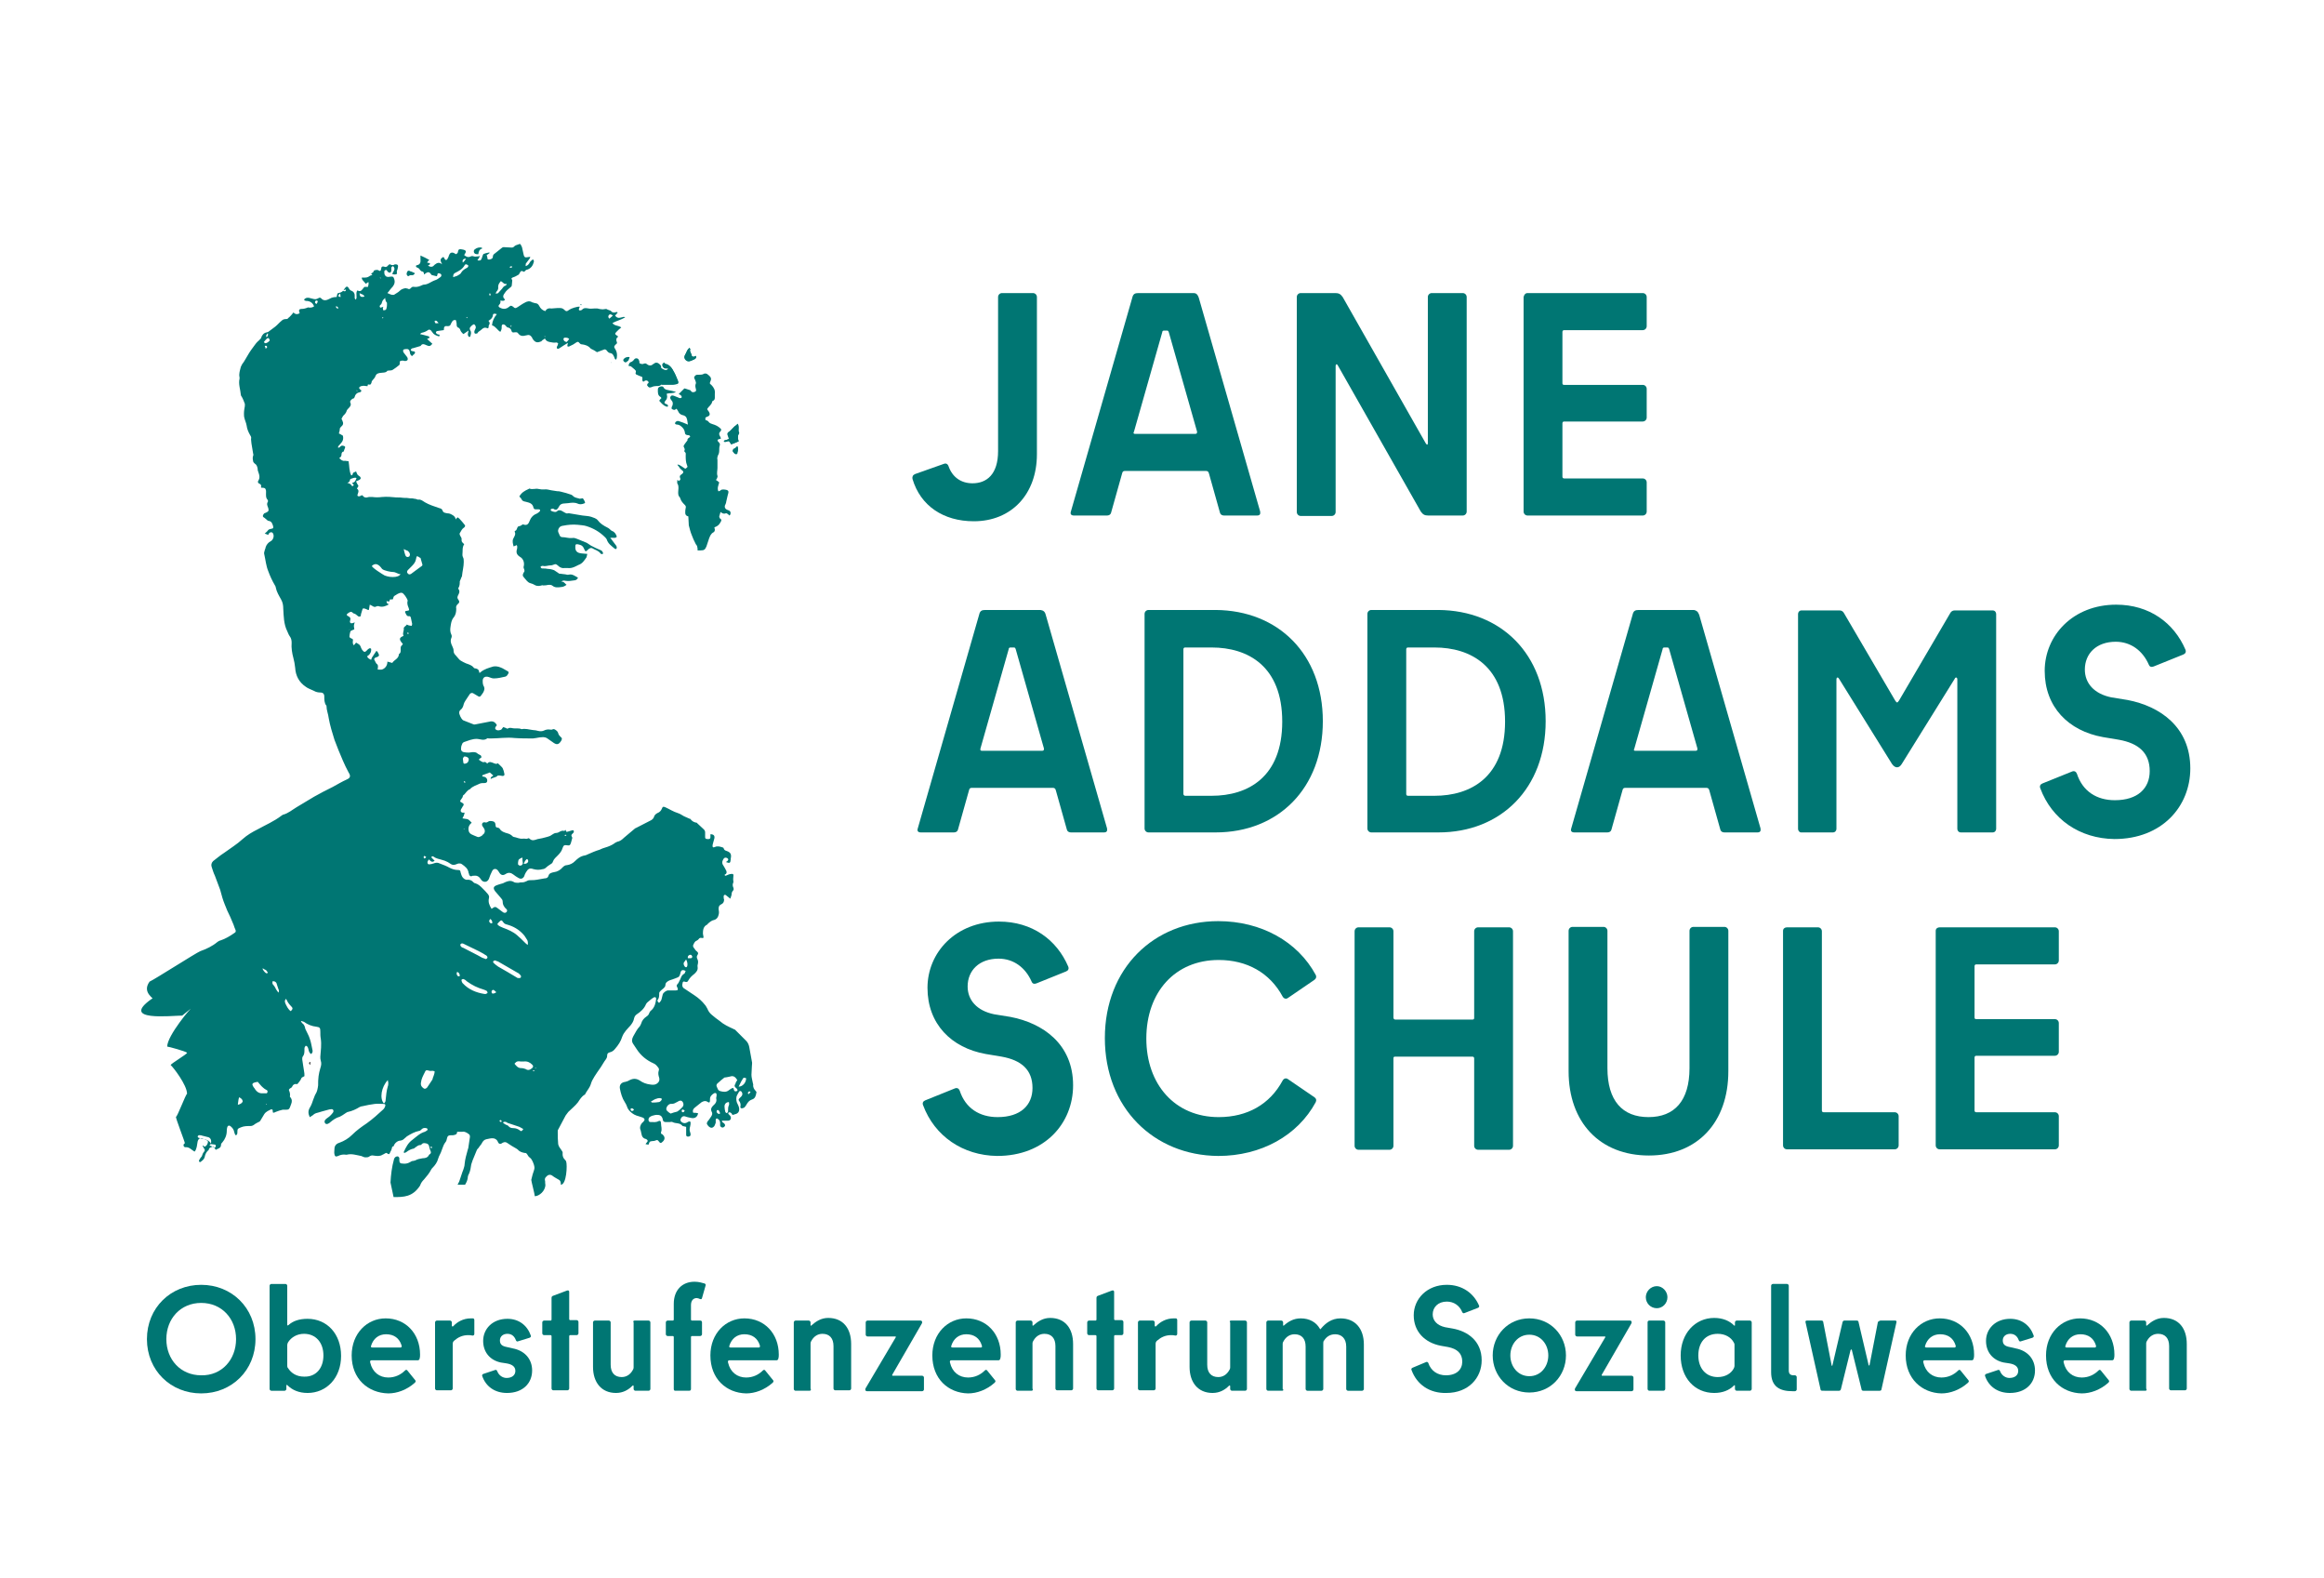 <?xml version="1.0" encoding="utf-8"?>
<!-- Generator: Adobe Illustrator 25.4.8, SVG Export Plug-In . SVG Version: 6.00 Build 0)  -->
<svg version="1.1" id="Ebene_1" xmlns="http://www.w3.org/2000/svg" xmlns:xlink="http://www.w3.org/1999/xlink" x="0px" y="0px"
	 viewBox="0 0 526.7 357.5" style="enable-background:new 0 0 526.7 357.5;" xml:space="preserve">
<style type="text/css">
	.st0{fill:#FFFFFF;}
	.st1{fill:#007673;}
</style>
<rect class="st0" width="526.7" height="357.5"/>
<rect x="32" y="54.6" class="st0" width="464.4" height="260.5"/>
<path class="st0" d="M167.1,244.7c-0.2,0.3-0.3,0.6-0.5,0.8c-0.3,0.5-0.3,0.6,0.1,1c0.1,0.1,0.1,0.1,0.2,0.2c0.1,0.2,0.2,0.4,0,0.5
	s-0.4,0.1-0.6-0.1c-0.1-0.2-0.2-0.4-0.2-0.6c-0.4,0-0.7,0.3-1,0.5c-0.6,0.5-1.3,0.4-2,0.2c-0.5-0.1-0.6-0.7-0.8-1.1
	c-0.2-0.3,0.1-0.6,0.4-0.8c0.4-0.4,0.9-0.8,1.3-1.1c0.1-0.1,0.2-0.1,0.4-0.1c0.3-0.1,0.7-0.1,1-0.2c0.6-0.2,1.1,0,1.4,0.5
	C166.9,244.5,167,244.6,167.1,244.7z"/>
<path class="st0" d="M155.4,220c-0.1,0.2-0.2,0.4-0.3,0.5s-0.3,0.2-0.4,0.3c-0.5,0.3-0.5,0.9-0.8,1.4c-0.1,0.2-0.3,0.5-0.4,0.7
	c-0.2,0.3-0.2,0.5-0.1,0.8c0.3,0.5,0.2,0.6-0.4,0.7c-0.6,0-1.1,0-1.7,0c-0.5,0-1.1,0.4-1.2,0.9c-0.1,0.4-0.2,0.8-0.3,1.2
	c-0.1,0.2-0.2,0.4-0.4,0.6c-0.1,0.1-0.3,0.1-0.3,0c-0.1-0.1-0.1-0.3-0.2-0.4c0,0,0,0,0-0.1c0.4-0.5,0.5-1,0.4-1.6
	c0-0.2,0.2-0.5,0.4-0.6c0.2-0.2,0.4-0.3,0.6-0.5c0.2-0.2,0.4-0.4,0.4-0.7c0-0.4,0.3-0.7,0.6-0.9c0.3-0.2,0.7-0.3,1-0.4
	c0.4-0.2,0.9-0.3,1.3-0.5c0.3-0.2,0.5-0.5,0.5-0.9C154.2,219.8,154.7,219.6,155.4,220z"/>
<path class="st0" d="M119.6,214.1c-0.3-0.3-0.5-0.4-0.7-0.6c-0.6-0.6-1.2-1.1-1.8-1.7c-0.9-0.8-2.1-1.3-3.2-1.7
	c-0.5-0.2-1-0.3-1.3-0.8c0.1-0.2,0.3-0.3,0.4-0.5c0.5-0.5,0.6-0.5,1,0.1c0.2,0.3,0.6,0.4,0.9,0.5c1.4,0.4,2.6,1.1,3.6,2.2
	c0.3,0.4,0.6,0.8,0.9,1.3C119.6,213.3,119.7,213.6,119.6,214.1z"/>
<path class="st0" d="M98.5,242.7c0,0.8-0.4,1.3-0.7,1.8c-0.4,0.6-0.8,1.2-1.2,1.8c-0.3,0.4-0.5,0.4-0.9,0.1
	c-0.4-0.3-0.6-0.7-0.5-1.2c0.1-0.9,0.6-1.6,0.9-2.4c0.1-0.3,0.3-0.4,0.6-0.4c0.4,0.1,0.8,0.1,1.1,0.1
	C98.1,242.6,98.3,242.7,98.5,242.7z"/>
<path class="st0" d="M152,252.3c-0.2-0.1-0.5-0.3-0.8-0.6c-0.1-0.1-0.2-0.3-0.2-0.4c-0.1-0.6,0.6-1.3,1.2-1.2c0.4,0,0.7-0.1,1-0.3
	c0.2-0.2,0.5-0.3,0.8-0.4c0.4-0.2,0.7,0,0.8,0.4c0.2,0.4,0.1,0.9-0.3,1.2c-0.3,0.2-0.5,0.5-0.8,0.7c-0.1,0.1-0.3,0.2-0.4,0.2
	C152.9,252,152.5,252.1,152,252.3z"/>
<path class="st0" d="M112.3,217.6c0.1,0.1,0.3,0.1,0.5,0.2c1.5,0.9,3,1.7,4.5,2.6c0.3,0.1,0.5,0.4,0.7,0.6c0.1,0.1,0.1,0.4,0,0.5
	s-0.3,0.1-0.5,0.1s-0.3-0.1-0.5-0.2c-1.4-0.8-2.8-1.6-4.1-2.4c-0.3-0.2-0.7-0.5-1-0.8C111.7,218,111.8,217.6,112.3,217.6z"/>
<path class="st0" d="M94.5,126c0.5,0.1,0.6,0.4,0.7,0.6c0.2,0.4,0.3,0.9,0.4,1.4c0.1,0.2,0,0.4-0.2,0.5c-0.5,0.3-1,0.7-1.5,1.1
	c-0.3,0.2-0.5,0.4-0.8,0.6c-0.3,0.2-0.6,0.2-0.8-0.1c-0.2-0.2-0.2-0.5,0-0.7c0.3-0.3,0.6-0.6,0.9-0.9c0.5-0.5,0.9-1,1-1.7
	C94.3,126.4,94.4,126.2,94.5,126z"/>
<path class="st0" d="M109.8,225.2c-1.9-0.3-3.6-1-5-2.4l-0.1-0.1c-0.2-0.3-0.3-0.6-0.1-0.8c0.3-0.2,0.5,0,0.7,0.1s0.3,0.3,0.5,0.4
	c1.1,0.8,2.3,1.5,3.7,1.8c0.2,0.1,0.5,0.1,0.7,0.3c0.1,0.1,0.3,0.3,0.2,0.4c0,0.1-0.2,0.2-0.4,0.3
	C110,225.2,109.9,225.2,109.8,225.2z"/>
<path class="st0" d="M110.1,217.3c-0.2-0.1-0.4-0.2-0.6-0.3c-1.5-0.8-3-1.5-4.4-2.3c0,0,0,0-0.1,0c-0.4-0.2-0.6-0.6-0.4-0.8
	c0.2-0.3,0.5-0.2,0.8,0c1.1,0.5,2.2,1.1,3.3,1.6c0.5,0.2,0.9,0.5,1.4,0.8c0.2,0.1,0.4,0.2,0.5,0.4c0.1,0.1,0.1,0.3,0,0.4
	C110.4,217.2,110.2,217.2,110.1,217.3z"/>
<path class="st0" d="M116.6,241c0.5-0.6,0.8-0.7,1.4-0.5c0.2,0.1,0.5,0.1,0.7,0c0.8-0.1,1.3,0.2,1.9,0.7c0.3,0.3,0.3,0.5,0,0.8
	c-0.5,0.4-0.9,0.6-1.5,0.2c-0.3-0.2-0.6-0.2-1-0.2C117.4,242,117,241.5,116.6,241z"/>
<path class="st0" d="M58.4,245.1c0.4,0.5,0.7,0.9,1.1,1.3c0.2,0.2,0.4,0.4,0.7,0.5c0.3,0.2,0.4,0.3,0.3,0.6s-0.3,0.2-0.5,0.2
	s-0.3,0-0.5,0c-0.9,0.1-1.4-0.4-1.9-1.1c-0.1-0.2-0.3-0.4-0.4-0.6c-0.1-0.3,0-0.6,0.3-0.7S58.1,245.1,58.4,245.1z"/>
<path class="st0" d="M87.9,244.7c0,0.3,0.1,0.4,0.1,0.6c0,0.3,0,0.5-0.1,0.8c-0.3,1-0.4,2-0.5,3.1c0,0.3-0.1,0.6-0.4,0.8
	C86,248.9,86.4,246.3,87.9,244.7z"/>
<path class="st0" d="M114.1,254.2c0.4-0.1,0.7,0,1,0.1c0.8,0.3,1.6,0.5,2.4,0.8c0.4,0.2,0.8,0.4,1.2,0.6c-0.3,0.5-0.5,0.6-0.8,0.3
	c-0.4-0.4-0.9-0.5-1.4-0.5s-0.9-0.1-1.2-0.5c-0.1-0.2-0.4-0.2-0.6-0.3s-0.4-0.2-0.6-0.4C114.1,254.3,114.1,254.3,114.1,254.2z"/>
<path class="st0" d="M112.3,66.5c0.1-0.1,0.2-0.3,0.3-0.4c0.3-0.3,0.5-0.7,0.4-1.1c-0.1-0.6,0.2-0.9,0.6-1.3
	c0.5,0.2,0.6,0.8,1.3,0.6c0,0.1,0,0.1,0,0.2c-0.1,0.1-0.1,0.2-0.2,0.2c-0.4,0.1-0.6,0.4-0.8,0.7c-0.3,0.4-0.6,0.7-0.9,1
	c-0.1,0.1-0.3,0.2-0.5,0.2C112.4,66.6,112.4,66.5,112.3,66.5z"/>
<path class="st0" d="M102.7,62.8c0-0.6,0.1-0.8,0.5-1c0.8-0.4,1.7-0.8,2.1-1.7c0.2-0.3,0.2-0.3,0.8,0c0.1,0.3-0.1,0.5-0.3,0.7
	c-0.5,0.2-1,0.5-1.3,1.1c-0.2,0.3-0.6,0.5-0.9,0.7C103.3,62.6,103,62.7,102.7,62.8z"/>
<path class="st0" d="M86.9,69.5c-0.3,0.1-0.5,0.1-0.7,0.2c-0.3-0.2-0.2-0.4,0-0.6c0.2-0.2,0.3-0.4,0.4-0.7c0.1-0.4,0.4-0.6,0.7-0.9
	c0,0.4,0,0.8,0.4,1.1c0.1,0.1,0.1,0.2,0,0.4c0,0.3-0.1,0.6-0.1,0.8c0,0.1-0.1,0.3-0.2,0.4c-0.1,0.1-0.3,0.1-0.5,0.1
	c-0.1,0-0.1-0.2-0.1-0.4C86.7,69.9,86.8,69.8,86.9,69.5z"/>
<path class="st0" d="M90.8,130.1c-0.4,0.5-0.8,0.5-1.1,0.5c-0.8,0.1-1.6,0-2.4-0.3c-0.3-0.1-0.4-0.3-0.2-0.6
	c0.2-0.2,0.4-0.3,0.6-0.1c0.4,0.4,0.9,0.4,1.4,0.4S90.1,130.1,90.8,130.1z"/>
<path class="st0" d="M47.8,259.1c-0.4-0.7-1-0.9-1.6-1c-0.4-0.1-0.8-0.2-1.1-0.3c-0.1,0-0.3-0.2-0.3-0.3s0.2-0.3,0.3-0.3
	c0.2,0,0.5,0,0.7,0.1c0.4,0.1,0.8,0.3,1.2,0.3C47.7,257.7,48,258.2,47.8,259.1z"/>
<path class="st0" d="M64.8,226.3c0.1,0.1,0.2,0.2,0.2,0.3c0.2,0.6,0.6,1,1,1.4s0.4,0.6-0.1,1.1c-0.6-0.4-0.9-1.1-1.2-1.7
	C64.4,226.9,64.5,226.7,64.8,226.3z"/>
<path class="st0" d="M164.6,252.2c-0.1-0.1-0.2-0.2-0.2-0.4c-0.1-0.4-0.2-0.8-0.2-1.3c0-0.6,0.3-1,1-1c0,0.2,0.1,0.5,0,0.7
	c-0.2,0.4-0.2,0.9-0.2,1.3C164.9,251.9,164.9,252.1,164.6,252.2z"/>
<path class="st0" d="M79.8,109.4c0.2,0.2,0.3,0.4,0.4,0.5c-0.2,0.2-0.4,0.4-0.5,0.1c-0.2-0.4-0.5-0.5-1-0.6c0.4-0.2,0.6-0.3,0.6-0.6
	c0-0.1,0.1-0.2,0.2-0.3c0.4-0.1,0.8-0.4,1.3-0.2C80.6,108.8,80.5,109.2,79.8,109.4z"/>
<path class="st0" d="M169.1,244.3c0,1-0.8,1.8-1.8,1.9c0.2-0.4,0.4-0.8,0.6-1.2c0.1-0.2,0.2-0.3,0.3-0.5
	C168.5,244.2,168.6,244.2,169.1,244.3z"/>
<path class="st0" d="M147.5,249.6c0.5-0.3,0.9-0.6,1.4-0.8c0.2-0.1,0.5-0.1,0.7-0.1c0.1,0,0.4,0.1,0.4,0.2c0,0.1-0.1,0.3-0.2,0.4
	c-0.1,0.1-0.3,0.3-0.5,0.3c-0.5,0.1-1,0.1-1.5,0.1C147.7,249.8,147.6,249.7,147.5,249.6z"/>
<path class="st0" d="M104.9,171.9c0.1-0.1,0.1-0.3,0.3-0.4c0.2-0.1,0.4,0,0.6,0.1c0.4,0.2,0.5,0.4,0.4,0.8c-0.1,0.4-0.2,0.6-0.7,0.7
	c-0.3,0.1-0.5,0-0.5-0.3C104.9,172.5,104.9,172.2,104.9,171.9z"/>
<path class="st0" d="M118.4,194.3c0,0.4,0,0.8,0,1.3c0,0.4-0.4,0.7-0.8,0.5c-0.1,0-0.3-0.2-0.3-0.3c0-0.3,0.1-0.6,0.1-0.9
	C117.5,194.6,118.1,194.3,118.4,194.3z"/>
<path class="st0" d="M63.1,224.9c-0.2-0.3-0.4-0.5-0.5-0.7c-0.2-0.4-0.3-0.8-0.7-1.1c-0.2-0.2-0.3-0.5-0.1-0.8c0.7,0,1,0.3,1,0.9
	c0,0.3,0.1,0.6,0.3,0.9C63.2,224.4,63.3,224.6,63.1,224.9z"/>
<path class="st0" d="M91.5,124.4c0.4,0.2,0.7,0.3,0.9,0.5c0.1,0.1,0.2,0.2,0.3,0.3c0.2,0.3,0.3,0.6,0.1,0.9
	c-0.1,0.1-0.3,0.2-0.4,0.2c-0.3,0-0.5-0.3-0.6-0.6C91.6,125.3,91.6,124.9,91.5,124.4z"/>
<path class="st0" d="M121.6,217.8c-0.5,0-0.9-0.3-1-0.6s0.1-0.6,0.4-0.5c0.3,0,0.5,0.1,0.8,0.3c0.2,0.1,0.4,0.4,0.2,0.6
	C121.9,217.7,121.7,217.7,121.6,217.8z"/>
<path class="st0" d="M54.2,248.6c0.6,0.3,0.9,0.6,0.8,0.9c-0.1,0.5-0.5,0.6-1.1,0.7C54,249.6,54,249.1,54.2,248.6z"/>
<path class="st0" d="M155.5,217.4c0.4,0.4,0.4,1.1,0.2,1.5c-0.2,0.2-0.3,0.2-0.5,0c-0.4-0.4-0.4-0.8,0-1.2
	C155.2,217.7,155.3,217.5,155.5,217.4z"/>
<path class="st0" d="M87,153.3c-0.4,0.2-0.6,0.9-1.2,0.4c-0.3-0.3-0.3-0.5,0-1.1C86.2,152.9,86.6,153.1,87,153.3z"/>
<path class="st0" d="M128.4,77.5c-0.3-0.1-0.6-0.2-0.6-0.6c0-0.2,0.1-0.4,0.3-0.4c0.3,0,0.7,0,1,0.3
	C128.8,77.1,128.6,77.3,128.4,77.5z"/>
<path class="st0" d="M59.8,77.5c0.2-0.3,0.4-0.5,0.7-0.7c0.1-0.1,0.4-0.2,0.4-0.1c0.1,0.2,0.3,0.5,0.2,0.6c-0.2,0.2-0.5,0.3-0.7,0.5
	C60.1,77.8,59.9,77.8,59.8,77.5z"/>
<path class="st0" d="M155.9,217.1c-0.1-0.4,0.1-0.6,0.3-0.8c0.1-0.1,0.3-0.1,0.5,0c0.1,0.1,0.2,0.3,0.2,0.4c0,0.1-0.2,0.3-0.3,0.3
	C156.4,217.1,156.1,217.1,155.9,217.1z"/>
<path class="st0" d="M118.7,195.7c0.2-0.3,0.3-0.7,0.5-1c0.1-0.2,0.4,0,0.4,0.3C119.7,195.4,119.3,195.8,118.7,195.7z"/>
<path class="st0" d="M47.4,259.5c0.1-0.1,0.2-0.2,0.3-0.2c0.3,0,0.5,0.1,0.8,0.1c0.4,0,0.5,0.2,0.3,0.7
	C48.4,259.9,48,259.8,47.4,259.5z"/>
<path class="st0" d="M59.6,219.4c0.2,0.1,0.5,0.2,0.7,0.4c0.1,0.1,0.2,0.2,0.3,0.4c0,0.1,0,0.2,0,0.3c-0.1,0.1-0.2,0.1-0.3,0
	C59.9,220.3,59.7,219.9,59.6,219.4C59.5,219.5,59.6,219.5,59.6,219.4z"/>
<path class="st0" d="M112.5,224.8c-0.3,0.2-0.5,0.3-0.6,0.3c-0.2,0-0.4-0.2-0.4-0.4s0.2-0.5,0.5-0.4
	C112.1,224.4,112.2,224.6,112.5,224.8z"/>
<path class="st0" d="M81.5,66.4c0.3,0.3,0.9,0.3,1.1,0.8C81.8,67.4,81.5,67.2,81.5,66.4z"/>
<path class="st0" d="M76.7,248.3c0.2,0.1,0.4,0.3,0.6,0.4c-0.1,0.3-0.3,0.6-0.4,0.9c-0.1,0-0.1,0-0.2,0
	C76.6,249.2,76.5,248.8,76.7,248.3z"/>
<path class="st0" d="M138.9,71.5c-0.3,0.2-0.6,0.4-0.8,0.6c-0.3-0.3-0.3-0.6-0.1-0.8C138.2,71.2,138.5,71.2,138.9,71.5z"/>
<path class="st0" d="M88.9,242.7c-0.1,0.2-0.2,0.4-0.4,0.6h-0.2c0-0.2-0.1-0.5-0.1-0.7s0.2-0.4,0.4-0.3
	C88.7,242.4,88.8,242.6,88.9,242.7z"/>
<path class="st0" d="M111.1,208.2c0.4,0.3,0.4,0.4,0.5,1c-0.2,0.2-0.4,0.1-0.6-0.1C110.8,208.8,110.9,208.6,111.1,208.2z"/>
<path class="st0" d="M163.1,252.4c-0.4-0.1-0.7-0.4-0.7-0.6c0-0.1,0.1-0.3,0.2-0.3c0.1,0,0.3,0,0.3,0.1
	C163,251.9,163.3,252.1,163.1,252.4z"/>
<path class="st0" d="M103.6,220.2c0.4,0.1,0.5,0.3,0.6,0.6c0,0.1,0,0.3-0.1,0.3s-0.3,0-0.4-0.1C103.5,220.9,103.5,220.6,103.6,220.2
	z"/>
<path class="st0" d="M89.1,154.8c-0.3,0.2-0.4,0.3-0.6,0.3s-0.4-0.1-0.4-0.3c0-0.1,0.3-0.3,0.4-0.3
	C88.7,154.5,88.9,154.6,89.1,154.8z"/>
<path class="st0" d="M143.7,251.4c-0.2,0.2-0.3,0.3-0.4,0.3c-0.2,0.1-0.4-0.2-0.4-0.4c0-0.1,0.2-0.3,0.3-0.2
	C143.4,251.1,143.5,251.2,143.7,251.4z"/>
<path class="st0" d="M92.1,145.4c0.2,0.3,0.1,0.5-0.1,0.6c-0.1,0.1-0.3,0.1-0.3,0c-0.1-0.1-0.1-0.2-0.1-0.3
	C91.6,145.5,91.8,145.3,92.1,145.4z"/>
<path class="st0" d="M71.7,68.9c-0.1-0.2-0.3-0.3-0.3-0.4c0-0.2,0-0.5,0.3-0.5c0.2,0,0.3,0.1,0.3,0.3C71.9,68.5,71.8,68.6,71.7,68.9
	z"/>
<path class="st0" d="M99.4,73.2c-0.8,0-0.8,0-0.9-0.5C99,72.5,99.1,72.9,99.4,73.2z"/>
<path class="st0" d="M104.9,59.5c-0.2-0.6,0.1-0.9,0.7-0.9C105.4,58.9,105.2,59.2,104.9,59.5z"/>
<path class="st0" d="M79.8,113.3c-0.2-0.3-0.2-0.6,0-0.9C80.3,112.7,80.3,112.9,79.8,113.3z"/>
<path class="st0" d="M155.2,251.7c-0.2,0.1-0.3,0.3-0.4,0.3c-0.2,0-0.3-0.1-0.3-0.3s0.1-0.4,0.3-0.3
	C154.9,251.4,155,251.6,155.2,251.7z"/>
<path class="st0" d="M86,129.1c0-0.3,0-0.6,0.3-0.6c0.1,0,0.3,0.2,0.3,0.3C86.6,129.2,86.3,129.2,86,129.1z"/>
<path class="st0" d="M77.1,66.5c0,0.3,0.1,0.5,0.1,0.8c-0.2,0-0.4,0-0.4-0.1C76.6,67,76.7,66.8,77.1,66.5z"/>
<path class="st0" d="M101.1,249.2c-0.2,0.1-0.3,0.3-0.4,0.3s-0.3-0.1-0.3-0.2c-0.1-0.2,0.1-0.3,0.3-0.3
	C100.8,249,100.9,249.1,101.1,249.2z"/>
<path class="st0" d="M89,152.7c-0.2,0.1-0.3,0.2-0.5,0.2c-0.1,0-0.1-0.2-0.2-0.2c0.1-0.1,0.2-0.2,0.4-0.3
	C88.7,152.4,88.8,152.5,89,152.7z"/>
<path class="st0" d="M94,137.2c0.5,0.1,0.5,0.1,0.4,0.7c-0.2-0.2-0.3-0.4-0.5-0.6L94,137.2z"/>
<path class="st0" d="M170.1,247.4c-0.1,0.2-0.2,0.3-0.4,0.5c-0.3-0.2-0.2-0.4-0.1-0.5C169.7,247.2,169.8,247.2,170.1,247.4z"/>
<path class="st0" d="M96.6,194.2c-0.2,0.1-0.3,0.2-0.4,0.2s-0.2-0.2-0.2-0.3s0.2-0.2,0.2-0.3C96.3,194,96.4,194.1,96.6,194.2z"/>
<path class="st0" d="M60.2,79c-0.1-0.2-0.1-0.4-0.2-0.6c0.2-0.2,0.4-0.1,0.5,0.1C60.7,78.7,60.6,78.9,60.2,79z"/>
<path class="st0" d="M60.7,75.5c0.1,0.5,0,0.7-0.3,0.9C60.2,76,60.4,75.8,60.7,75.5z"/>
<path class="st0" d="M78.4,65.6c-0.1,0.4-0.3,0.5-0.7,0.3C77.9,65.8,78.1,65.6,78.4,65.6C78.4,65.5,78.4,65.6,78.4,65.6z"/>
<path class="st0" d="M76.7,69.9c-0.4,0-0.5-0.2-0.6-0.5C76.5,69.4,76.6,69.6,76.7,69.9z"/>
<path class="st0" d="M111.1,67c-0.1-0.1-0.1-0.1-0.1-0.2c0-0.1,0-0.3,0-0.4h0.2c0,0.1,0.1,0.3,0.1,0.4
	C111.2,66.9,111.2,66.9,111.1,67z"/>
<path class="st0" d="M113.7,254.1c-0.2,0.2-0.4,0.1-0.5-0.1c0,0,0-0.2,0.1-0.2C113.6,253.8,113.7,253.9,113.7,254.1z"/>
<path class="st0" d="M115.5,60.6c0.2-0.3,0.4-0.3,0.6-0.2C116,60.8,115.8,60.7,115.5,60.6z"/>
<path class="st0" d="M98,260c-0.1,0.1-0.2,0.2-0.2,0.2c-0.1-0.1-0.2-0.2-0.2-0.2c0.1,0,0.1-0.1,0.2-0.1
	C97.8,259.8,97.8,259.9,98,260z"/>
<path class="st0" d="M127.9,189.3c0.2-0.3,0.3-0.3,0.4-0.1v0.2C128.2,189.4,128,189.4,127.9,189.3z"/>
<path class="st0" d="M105.5,177.2c-0.1,0.1-0.2,0.1-0.2,0.1c-0.1-0.1-0.1-0.2-0.2-0.2l0.1-0.1C105.3,177.1,105.4,177.1,105.5,177.2z
	"/>
<path class="st0" d="M92.7,143.5c-0.1,0.1-0.2,0.2-0.2,0.1c-0.1,0-0.2-0.1-0.2-0.1l0.1-0.2C92.5,143.3,92.5,143.4,92.7,143.5z"/>
<path class="st0" d="M115.7,74.1c0-0.1,0.1-0.2,0.1-0.4h0.1c0,0.1,0,0.2,0,0.2C115.9,74,115.8,74,115.7,74.1
	C115.8,74.1,115.7,74.1,115.7,74.1z"/>
<path class="st0" d="M123.7,76.3c-0.1,0-0.2,0-0.3,0v-0.1C123.5,76.2,123.6,76.2,123.7,76.3C123.7,76.2,123.7,76.2,123.7,76.3z"/>
<path class="st0" d="M86.9,72c-0.1,0.1-0.2,0.1-0.2,0.1c-0.1,0-0.1-0.1-0.1-0.1l0.1-0.1C86.7,71.9,86.8,71.9,86.9,72z"/>
<path class="st0" d="M68.6,70.8c-0.1,0-0.1,0.1-0.2,0.1l-0.1-0.1l0.1-0.1C68.5,70.7,68.5,70.8,68.6,70.8z"/>
<path class="st0" d="M105.8,72.1c-0.1-0.1-0.1-0.1-0.2-0.2l0.1-0.1l0.1,0.1C105.9,71.9,105.8,72,105.8,72.1z"/>
<path class="st0" d="M60.5,250.2c-0.1,0.1-0.1,0.1-0.2,0.1l-0.1-0.1l0.1-0.1C60.4,250,60.4,250.1,60.5,250.2z"/>
<path class="st0" d="M121.2,242.6c-0.2,0.1-0.3,0.1-0.4,0.1l-0.1-0.1l0.1-0.1C121,242.5,121,242.6,121.2,242.6z"/>
<path class="st0" d="M86.1,62.9c0.1,0,0.2,0.1,0.2,0.1v0.1C86.2,63.1,86.1,63.1,86.1,62.9C86.1,63,86.1,62.9,86.1,62.9z"/>
<path class="st0" d="M81,88.5C81,88.6,81,88.6,81,88.5C81,88.6,80.9,88.6,81,88.5L81,88.5C80.9,88.5,81,88.5,81,88.5z"/>
<path class="st0" d="M121.5,242l-0.1,0.1l-0.1-0.1l0.1-0.1C121.4,241.9,121.4,241.9,121.5,242z"/>
<path class="st0" d="M75.5,100L75.5,100C75.6,100,75.6,100,75.5,100C75.6,100,75.5,100.1,75.5,100C75.5,100.1,75.5,100,75.5,100z"/>
<path class="st0" d="M75.4,138L75.4,138v0.1C75.4,138.1,75.4,138.1,75.4,138C75.3,138,75.4,138,75.4,138z"/>
<path class="st0" d="M105.1,187.8C105.2,187.8,105.2,187.8,105.1,187.8c0.1,0,0.1,0.1,0,0.1H105
	C105.1,187.9,105.1,187.8,105.1,187.8z"/>
<path class="st0" d="M79.3,142.6C79.3,142.7,79.3,142.7,79.3,142.6c-0.1,0.1-0.1,0.1-0.2,0.1C79.2,142.6,79.2,142.6,79.3,142.6
	L79.3,142.6z"/>
<path d="M70.3,240.6c0,0.2,0,0.4,0,0.7c-0.3-0.4-0.3-0.4-0.1-0.7C70.2,240.6,70.2,240.6,70.3,240.6z"/>
<path d="M50.8,251.3c-0.2-0.1-0.2-0.3-0.1-0.4c0,0,0.1,0,0.2,0C51,251,50.9,251.1,50.8,251.3z"/>
<path class="st0" d="M159.7,118.5c0.4,0,0.7,0,1,0c0.1,0,0.3,0,0.4,0c0.4,0.1,0.6,0.3,0.6,0.6c-0.1,0.3-0.5,0.6-0.8,0.5
	c-0.4-0.1-0.7-0.2-1-0.4c-0.5-0.2-1-0.4-1.5-0.6c-0.4-0.2-0.4-0.3-0.1-0.6c0.4-0.4,0.8-0.2,1.2-0.1
	C159.7,117.9,159.7,118.2,159.7,118.5z"/>
<path class="st0" d="M160.2,106.6c0.1,0.1,0.2,0.1,0.3,0.2c0.3,0.4,0.5,0.8,0.8,1.2c0.1,0.1,0.1,0.2,0.2,0.3c0,0.1,0,0.3-0.1,0.3
	c-0.1,0.1-0.3,0.1-0.4,0.1c-0.1,0-0.2-0.1-0.2-0.2c-0.1-0.4-0.4-0.6-0.9-0.5C160,107.5,160.1,107.1,160.2,106.6z"/>
<path class="st0" d="M155.8,97c0.1-0.4,0.2-0.6,0.5-0.4c0.4,0.2,0.7,0.4,1,0.6c0.3,0.2,0.3,0.5,0.3,1c-0.2-0.1-0.3-0.2-0.3-0.3
	c-0.1-0.5-0.5-0.6-0.9-0.8C156.3,97.1,156.1,97,155.8,97z"/>
<path class="st0" d="M159.1,87.8c0.7,0.2,0.8,0.5,0.6,0.9c-0.1,0.2-0.3,0.2-0.4,0C159.1,88.5,158.9,88.2,159.1,87.8z"/>
<path class="st0" d="M157.2,110.2c-0.4,0-0.7,0-0.9-0.5C156.8,109.6,157.1,109.8,157.2,110.2z"/>
<path class="st0" d="M157,91c-0.5-0.1-0.7-0.3-1-0.7C156.5,90.4,156.7,90.6,157,91z"/>
<path class="st0" d="M121.5,117.9c0.3-0.4,0.6-0.4,0.9-0.3c0.1,0,0.2,0.2,0.2,0.3s-0.2,0.2-0.3,0.2
	C122.1,118.1,121.8,118,121.5,117.9z"/>
<path class="st0" d="M129.9,127.1c0.3,0,0.3,0,0.4,0.2C130,127.3,130,127.3,129.9,127.1z"/>
<path class="st0" d="M125,126.2c-0.1,0.1-0.2,0.1-0.3,0.1l-0.1-0.2c0.1-0.1,0.1-0.1,0.2-0.1C124.9,126,124.9,126.1,125,126.2z"/>
<path class="st0" d="M121.2,119.5c0,0.2-0.1,0.4-0.1,0.6C120.8,119.8,120.8,119.8,121.2,119.5z"/>
<path class="st0" d="M121.1,127.2C121,127.3,121,127.3,121.1,127.2c-0.1,0.1-0.2,0-0.2,0H121.1C121,127.2,121,127.2,121.1,127.2z"/>
<path class="st0" d="M125.5,131.2C125.6,131.2,125.6,131.2,125.5,131.2c0.1,0,0.1,0.1,0,0.1h-0.1
	C125.4,131.3,125.4,131.2,125.5,131.2z"/>
<g>
	<g>
		<g>
			<g>
				<path class="st1" d="M142.5,82.9c0.1-0.4,0.2-0.7,0.6-0.7c0.2,0,0.5-0.2,0.6-0.4c0.2-0.3,0.4-0.5,0.8-0.4
					c0.3,0.1,0.4,0.3,0.4,0.8c0,0.1,0,0.2,0,0.2c0.4,0.2,0.7,0.4,1.1,0.2c0.2-0.1,0.5,0,0.7,0.1c0.5,0.4,0.9,0.3,1.4,0
					c0,0,0.1-0.1,0.2-0.1c0.3-0.2,0.6-0.3,1-0.1c0.3,0.2,0.7,0.5,0.5,1c1.1,0.7,1.4,0.7,1.8,0.1c-0.1,0-0.3-0.1-0.4-0.1
					s-0.2,0-0.3,0c-0.4,0-0.6-0.2-0.7-0.5c-0.1-0.4,0.2-0.5,0.4-0.7c0.1,0.1,0.2,0.2,0.3,0.3c1,0.2,1.5,1,1.9,1.8
					c0.3,0.6,0.6,1.3,0.9,2c0.1,0.3,0.1,0.5-0.2,0.6c-0.3,0.1-0.7,0.2-1,0.2c-0.8,0-1.6,0-2.4,0c-0.1,0-0.3-0.1-0.3,0
					c-0.4,0.4-0.9,0.2-1.4,0.3c-0.2,0-0.5,0.1-0.7,0.2c-0.3,0.1-0.6,0.2-0.8-0.1c-0.2-0.2-0.3-0.4,0-0.5c0.3-0.2,0.3-0.4,0.1-0.6
					c-0.2-0.3-0.6-0.4-0.9-0.2c-0.1,0.1-0.2,0.1-0.3,0.2c-0.3-0.2-0.1-0.4-0.1-0.6c0-0.3-0.1-0.5-0.4-0.6c-0.4-0.1-0.7-0.3-1.2-0.5
					c0.3-0.6,0-0.9-0.4-1.2C143.2,83.2,143,82.8,142.5,82.9z M150.9,85.6c0.6,0.3,1.1,0.3,1.2,0c0.1-0.3,0-0.5-0.5-0.7
					C151.4,85,151.1,85.3,150.9,85.6z M148.7,85.7c-0.4,0.5-0.5,0.7-0.3,0.9c0.1,0.1,0.2,0.1,0.3,0.1c0.1,0,0.2-0.2,0.2-0.2
					C148.9,86.2,148.8,86,148.7,85.7z M146,84.3c0-0.1,0-0.1-0.1-0.1c-0.1,0-0.1,0-0.2,0c0,0,0,0.1,0.1,0.1
					C145.9,84.4,146,84.4,146,84.3z"/>
			</g>
		</g>
		<g>
			<path class="st1" d="M167.1,101.1c0.3,0.6,0.1,1.1-0.1,1.6c0,0.1-0.3,0.2-0.4,0.1c-0.2-0.1-0.4-0.3-0.5-0.5
				c-0.1-0.2,0-0.4,0.1-0.6C166.6,101.6,166.8,101.4,167.1,101.1z"/>
		</g>
		<g>
			<g>
				<path class="st1" d="M153.5,108.8c0,0.4-0.1,0.7,0.1,0.9c0.3,0.6,0.1,1.2,0.1,1.8c0,0.4,0,0.8,0.3,1.1c0.1,0.1,0.2,0.3,0.2,0.4
					c0.2,0.6,0.6,1,1,1.4c0.2,0.2,0.3,0.4,0.2,0.7c-0.1,0.4-0.1,0.7-0.1,1.1s0.2,0.7,0.7,0.8c0,0.6,0.1,1.3,0.1,1.9v0.1
					c0.2,0.8,0.4,1.6,0.7,2.3c0.2,0.6,0.5,1.2,0.8,1.8c0.1,0.3,0.4,0.5,0.4,0.7c0.1,0.3,0.1,0.6,0.1,0.9c0.2,0,0.5,0,0.7,0
					c0.8,0,1-0.2,1.3-0.9c0.2-0.6,0.4-1.2,0.6-1.8c0.2-0.5,0.4-1.1,1-1.4c0.3-0.2,0.3-0.4,0.3-0.7c0-0.1-0.1-0.2-0.1-0.4
					c0.1-0.1,0.2-0.1,0.2-0.1c0.5-0.2,0.9-0.5,1.2-1.1c0.2-0.3,0.3-0.6-0.1-0.8c-0.1-0.1-0.2-0.3-0.2-0.5c0.1-0.3,0.2-0.6,0.3-1
					c0.4,0.3,0.7,0.5,1.2,0.3c0.1-0.1,0.3,0.1,0.5,0.2c0.1,0.1,0.2,0.2,0.3,0.3c0.1-0.1,0.2-0.2,0.2-0.2c0.2-0.6,0-0.9-0.7-1.1
					c-0.5-0.2-0.7-0.7-0.4-1.2c0.1-0.2,0.2-0.5,0.2-0.7c0.1-0.4,0.2-0.9,0.3-1.3c0.3-1,0.4-1.3-0.9-1.4c-0.3,0-0.5,0-0.7,0.2
					c-0.1,0.1-0.3,0.2-0.5,0.2c-0.3-0.7,0-1.3,0.2-2c-0.2-0.2-0.5-0.4-0.8-0.6c0.1,0,0.1-0.1,0.2-0.1c0.1-0.3,0.3-0.6,0.2-0.8
					c-0.2-0.6,0-1.2,0-1.8s0-1.2,0-1.8c-0.1-0.4,0-0.7,0.1-1c0.2-0.3,0.3-0.7,0.3-1.1c0-0.4,0-0.8,0.1-1.1c0.1-0.3,0.1-0.5-0.2-0.8
					c-0.2-0.2-0.4-0.4-0.2-0.6c0.1-0.1,0.4-0.1,0.6-0.2l0.1-0.1c-0.1-0.1-0.1-0.3-0.2-0.4c-0.3-0.5-0.3-0.8,0.1-1.2
					c0.2-0.3,0.2-0.4,0-0.6c-0.5-0.5-1.1-0.8-1.8-1c-0.3-0.1-0.6-0.2-0.8-0.4c-0.2-0.3-0.5-0.5-0.8-0.5c-0.1-0.6-0.1-0.6,0.4-0.8
					c0.6-0.2,0.7-0.6,0.3-1.2c-0.1-0.1-0.2-0.3-0.3-0.4c0-0.1,0-0.1,0-0.2c0.3-0.5,1-0.9,1.1-1.6c0-0.1,0.2-0.2,0.2-0.2
					c0.3-0.1,0.4-0.4,0.4-0.7c0-0.3,0-0.6,0-0.9c0.1-0.8-0.2-1.4-0.8-2c-0.4-0.3-0.4-0.3-0.2-0.8c0.2-0.4,0.2-0.8-0.1-1.1
					c-0.2-0.2-0.4-0.4-0.7-0.6c-0.2-0.1-0.6-0.1-0.7,0c-0.3,0.2-0.7,0.2-1,0.2c-0.1,0-0.3,0-0.4,0c-0.3,0-0.5,0.1-0.7,0.4
					c-0.2,0.3,0,0.5,0.1,0.7c0.1,0.3,0.3,0.7,0.2,0.9c-0.2,0.4-0.1,0.8,0,1.2c0.1,0.3,0.1,0.6-0.3,0.7c-0.3,0.1-0.6,0.1-0.8-0.2
					c-0.1-0.1-0.1-0.2-0.2-0.2c-0.4-0.1-0.8-0.3-1.3-0.4c-0.4,0.4-0.8,0.8-1.3,1.3c0.3,0.1,0.5,0.2,0.6,0.4c0.1,0.1,0.1,0.2,0.1,0.3
					s-0.2,0.2-0.3,0.2c-0.1,0-0.3,0-0.4-0.1c-0.3-0.1-0.7-0.3-1-0.4c-0.3-0.1-0.6-0.2-0.8,0.1c-0.2,0.3-0.1,0.5,0.1,0.8l0,0
					c0.4,0.4,0.5,0.9,0.2,1.5c-0.1,0.1-0.1,0.3-0.1,0.5c0.4,0.3,0.7,0.4,1.1,0c0.2,0.2,0.3,0.4,0.4,0.6c0.2,0.5,0.6,0.8,1.2,0.9
					c0.3,0.1,0.6,0.3,0.7,0.6c0.2,0.5,0.2,1,0.3,1.5c-0.7-0.3-1.4-0.6-2.1-0.8c-0.3-0.1-0.7,0.1-0.8,0.4c-0.1,0.2,0.1,0.4,0.5,0.4
					s0.8,0.3,1.1,0.6c0.3,0.3,0.5,0.6,0.6,1.1c0,0.5,0.3,0.7,0.8,0.7c0.2,0,0.4,0.1,0.4,0.4c-0.3,0.2-0.7,0.4-0.6,0.8l-0.1,0.1
					c-0.2,0.3-0.5,0.6-0.7,1c-0.1,0.1-0.1,0.3,0,0.4c0.1,0.3,0.3,0.5,0.1,0.8c0,0.1,0,0.3,0.1,0.3c0.3,0.2,0.2,0.5,0.2,0.8
					c0,0.7,0,1.5,0.3,2.2c0.2,0.4,0.1,0.5-0.4,0.8c-1.5-1-1.5-1-1.8-0.9c0.2,0.2,0.4,0.5,0.6,0.8c0.1,0.1,0.2,0.2,0.3,0.3
					c0.6,0.4,0.6,0.7,0,1.1c-0.3,0.2-0.4,0.4-0.3,0.7c0.2,0.5,0.1,0.5-0.3,0.8C153.6,108.7,153.6,108.7,153.5,108.8z M131,130.9
					c-0.7-0.4-1.3-0.9-2.1-0.7c-0.3,0.1-0.7-0.1-1-0.1c-0.3,0-0.6-0.1-0.8-0.1c-0.3,0-0.4,0-0.6-0.2c-0.3-0.2-0.6-0.4-0.9-0.6
					c-0.5-0.2-1-0.3-1.4-0.3c-0.4-0.1-0.8-0.1-1.2-0.1c-0.2,0-0.4,0-0.5-0.4c0.1-0.1,0.3-0.2,0.5-0.2c0.6,0.2,1.2-0.1,1.7-0.1
					c0.2,0,0.4,0,0.6-0.1c0.6-0.2,0.6-0.3,1.1,0.1c0.4,0.4,0.9,0.7,1.5,0.6c0.2,0,0.5,0,0.7,0c0.7,0.1,1.3-0.1,1.9-0.4
					c0.2-0.1,0.4-0.2,0.6-0.3c0.9-0.3,1.3-1,1.8-1.7c0.1-0.2,0.1-0.5,0.2-0.8c-0.4,0-0.8-0.1-1.2-0.1c-1.2-0.1-1.6-0.6-1.5-1.7
					c0-0.3,0.1-0.4,0.4-0.4c0.6,0.1,1.2,0.2,1.5,0.9c0.4,0.9,0.4,0.9,1.1,0.2c0.3-0.2,0.5-0.3,0.8-0.2c0.6,0.4,1.4,0.5,1.9,1.2
					c0.2,0.2,0.4,0.2,0.6,0c-0.1-0.4-0.3-0.7-0.7-0.8c-0.7-0.3-1.4-0.6-2.1-1c-0.3-0.2-0.6-0.4-0.9-0.6c-0.7-0.3-1.5-0.6-2.2-0.9
					c-0.3-0.1-0.7-0.3-1.1-0.2c-0.8,0.1-1.5-0.2-2.3-0.2c-0.3,0-0.5-0.2-0.6-0.5c-0.1-0.2-0.2-0.5-0.3-0.7c-0.1-0.4,0.1-0.9,0.5-1.2
					c0.2-0.1,0.5-0.2,0.7-0.2c1-0.2,2.1-0.3,3.2-0.2c0.7,0.1,1.4,0.1,2,0.3c1.6,0.5,3,1.3,4.2,2.5c0.2,0.2,0.3,0.3,0.4,0.5
					c0.3,1,1.1,1.5,1.8,2.1c0.1,0.1,0.2,0.1,0.3,0.1c0.1-0.1,0.2-0.2,0.2-0.3c0-0.1-0.1-0.3-0.1-0.4c-0.3-0.4-0.6-0.8-0.9-1.2
					c-0.1-0.2-0.3-0.4-0.5-0.6c0.6-0.2,1.1,0.2,1.5-0.3c-0.2-0.6-0.5-1.1-1.1-1.3c-0.2-0.1-0.3-0.2-0.5-0.4
					c-0.2-0.2-0.4-0.3-0.6-0.4c-0.8-0.4-1.6-0.9-2.1-1.6c-0.4-0.5-1-0.6-1.5-0.8c-0.6-0.2-1.3-0.2-2-0.3c-1-0.2-2-0.3-3-0.5
					c-0.1,0-0.2,0-0.3,0c-0.2,0.1-0.4,0-0.6-0.1c-0.2-0.1-0.5-0.3-0.7-0.4c-0.3-0.2-0.8-0.3-1.1,0c-0.3,0.3-0.6,0.2-1,0.1
					c-0.2-0.1-0.5-0.1-0.5-0.4c0-0.2,0.4-0.3,0.7-0.2c0,0,0.1,0,0.1,0.1c0.5,0.2,0.6,0.1,0.9-0.3c0.1-0.2,0.2-0.3,0.3-0.5
					c0.2-0.3,0.4-0.4,0.8-0.5c0.4,0,0.8-0.1,1.2-0.1c0.7-0.1,1.4-0.2,2.1,0.1c0.4,0.2,0.9,0.2,1.4,0c0.3-0.1,0.4-0.2,0.2-0.5
					c-0.1-0.3-0.3-0.5-0.4-0.7c-0.2,0-0.5,0.1-0.7,0.1c-0.6-0.2-1.2-0.2-1.6-0.7c-0.1-0.1-0.2-0.1-0.3-0.2c-0.8-0.3-1.6-0.5-2.4-0.7
					c-0.3-0.1-0.6-0.1-0.8-0.1c-0.4-0.1-0.9-0.1-1.3-0.2c-0.6-0.1-1.1-0.3-1.7-0.2c-0.4,0-0.8,0-1.2-0.1c-0.7-0.2-1.4,0.2-2.1-0.1
					c0,0-0.1,0-0.2,0.1c-0.9,0.4-1.6,0.8-2.1,1.7c0.2,0.2,0.4,0.4,0.5,0.6c0.2,0.5,0.6,0.5,1,0.6c0.7,0.2,1.5,0.3,1.7,1.3
					c0.1,0.3,0.2,0.4,0.5,0.4c0.2,0,0.5,0,0.7,0c0.1,0,0.3,0.1,0.3,0.1c0,0.1,0,0.3-0.1,0.4c-0.2,0.2-0.5,0.4-0.7,0.5
					c-0.8,0.3-1.3,0.9-1.6,1.7c-0.3,0.8-0.7,1-1.5,0.7c-0.2,0.1-0.4,0.3-0.7,0.4c-0.4,0-0.5,0.2-0.6,0.5c-0.1,0.2-0.2,0.5-0.3,0.5
					c-0.3,0.1-0.3,0.3-0.2,0.4c0.2,0.5-0.1,0.9-0.3,1.3c-0.1,0.2-0.2,0.4-0.2,0.6c0,0.3,0,0.6,0.1,0.9c0,0.1,0.1,0.3,0.1,0.4
					c0.3-0.1,0.5-0.2,0.7-0.3c0.2,0.3,0.1,0.5,0.1,0.8c-0.3,0.9-0.1,1.4,0.7,1.9c0.7,0.4,1,1.3,0.8,2.1c-0.1,0.2,0,0.5,0.1,0.7
					c0.1,0.3,0.1,0.5-0.1,0.7c-0.3,0.5-0.3,0.8,0.1,1.2c0.2,0.2,0.4,0.5,0.6,0.7s0.4,0.4,0.7,0.5c0.3,0.1,0.7,0.2,1,0.4
					c0.5,0.3,0.9,0.3,1.4,0.2c0.1,0,0.3-0.1,0.4-0.1c0.3,0.1,0.6,0,0.9,0c0.5-0.1,1-0.2,1.4,0.1c0.6,0.5,1.3,0.4,2,0.3
					c0.4,0,0.8-0.2,1.2-0.5c-0.4-0.3-0.6-0.8-1.2-0.7c0.3-0.3,0.6-0.3,1-0.2c0.6,0.1,1.3,0,1.9-0.1
					C130.5,131.5,130.8,131.3,131,130.9z M142.5,82.9c0.5-0.1,0.8,0.3,1.1,0.5c0.4,0.3,0.7,0.6,0.4,1.2c0.4,0.2,0.8,0.4,1.2,0.5
					c0.3,0.1,0.5,0.3,0.4,0.6c0,0.2-0.1,0.4,0.1,0.6c0.1-0.1,0.2-0.1,0.3-0.2c0.3-0.1,0.7,0,0.9,0.2c0.2,0.3,0.1,0.5-0.1,0.6
					c-0.2,0.2-0.1,0.4,0,0.5c0.2,0.2,0.5,0.2,0.8,0.1c0.2-0.1,0.5-0.2,0.7-0.2c0.5-0.1,1,0.1,1.4-0.3c0.1-0.1,0.2,0,0.3,0
					c0.8,0,1.6,0,2.4,0c0.3,0,0.7-0.1,1-0.2c0.3-0.1,0.3-0.3,0.2-0.6c-0.3-0.7-0.5-1.4-0.9-2c-0.4-0.8-0.9-1.6-1.9-1.8
					c-0.1,0-0.2-0.2-0.3-0.3c-0.2,0.2-0.5,0.3-0.4,0.7c0.1,0.3,0.3,0.5,0.7,0.5c0.1,0,0.2,0,0.3,0c0.1,0,0.3,0.1,0.4,0.1
					c-0.4,0.6-0.7,0.6-1.8-0.1c0.2-0.5-0.1-0.7-0.5-1c-0.3-0.2-0.7-0.2-1,0.1c-0.1,0-0.1,0.1-0.2,0.1c-0.4,0.4-0.9,0.4-1.4,0
					c-0.2-0.2-0.4-0.2-0.7-0.1c-0.4,0.2-0.8,0-1.1-0.2c0-0.1,0-0.2,0-0.2c0-0.5-0.1-0.7-0.4-0.8c-0.4-0.1-0.6,0.1-0.8,0.4
					c-0.2,0.2-0.4,0.4-0.6,0.4C142.6,82.2,142.5,82.5,142.5,82.9z M167.4,100c-0.2-0.6-0.3-1.2,0.1-1.8c0,0,0.1-0.1,0-0.2
					c-0.2-0.5,0-1-0.1-1.5c0-0.1-0.1-0.3-0.2-0.5c-0.2,0.1-0.2,0.2-0.3,0.3c-0.7,0.4-1.1,1.2-1.8,1.6c-0.2,0.1-0.2,0.3-0.1,0.6
					c0.1,0.3,0.2,0.6,0.3,0.9c-0.4,0.2-0.8,0.3-1.2,0.4c0.3,0.3,0.3,0.3,0.6,0.2c0.5-0.2,0.6-0.2,0.9,0.3c0.1,0.1,0.1,0.2,0.2,0.3
					C166.3,100.4,166.8,100.2,167.4,100z M153.2,88.8c-0.6-0.2-1.2-0.3-1.7-0.4c-0.4-0.1-0.8-0.1-1.1-0.6c-0.1-0.3-0.5-0.3-0.8-0.2
					c-0.3,0.1-0.5,0.3-0.5,0.6c0,0.7-0.1,1.4,0.7,1.8c0,0,0,0.1,0.1,0.2c-0.2,0.2-0.4,0.4-0.5,0.6c0.3,0.3,0.6,0.7,0.9,0.9
					c0.2,0.2,0.4,0.3,0.7,0.4c0.2,0.1,0.4,0.1,0.4-0.2c0-0.1-0.2-0.3-0.3-0.3c-0.6-0.2-0.6-0.4-0.3-0.8c0.3-0.3,0.4-0.6,0.4-1
					c0-0.2-0.1-0.4-0.1-0.6C151.8,89,152.5,89.2,153.2,88.8z M156.2,78.8c-0.1,0.2-0.2,0.3-0.3,0.4c-0.2,0.3-0.3,0.7-0.5,1
					c-0.3,0.5-0.3,0.8,0,1.2s0.6,0.5,1.2,0.3c0.3-0.1,0.6-0.2,0.9-0.4c0.3-0.2,0.4-0.4,0.2-0.7c-0.2,0.1-0.3,0.2-0.5,0.2
					c-0.1,0-0.4-0.1-0.4-0.2c0-0.5-0.6-1-0.3-1.6C156.5,79.1,156.4,79,156.2,78.8z M109.3,56.3c-0.1-0.1-0.1-0.2-0.1-0.2
					c-0.6-0.1-1.1,0-1.6,0.4c-0.3,0.2-0.3,0.8,0.1,1c0.2,0.1,0.5,0.1,0.7,0.1C108.5,57,108.6,56.5,109.3,56.3z M142.7,80.9
					c-0.5-0.1-1.1,0.1-1.3,0.4c-0.2,0.2-0.2,0.4,0,0.6c0.2,0.2,0.4,0.3,0.6,0.1c0.1-0.1,0.3-0.2,0.4-0.3
					C142.5,81.5,142.6,81.3,142.7,80.9z M167.1,101.1c-0.3,0.3-0.5,0.5-0.8,0.7c-0.2,0.2-0.3,0.4-0.1,0.6c0.1,0.2,0.3,0.4,0.5,0.5
					c0.1,0,0.4,0,0.4-0.1C167.2,102.2,167.4,101.7,167.1,101.1z M93.9,62.1c0-0.1,0-0.1,0-0.2c-0.4-0.2-0.8-0.3-1.2-0.5
					c-0.3-0.1-0.4,0.1-0.5,0.4c-0.1,0.3,0,0.6,0.2,0.7c0.1,0,0.2,0,0.2,0c0.2-0.3,0.5-0.2,0.8-0.2C93.7,62.3,93.8,62.1,93.9,62.1z
					 M131.8,69.1c0-0.1-0.1-0.1-0.1-0.2c-0.1,0-0.1,0.1-0.2,0.1l0.1,0.1C131.7,69.2,131.7,69.1,131.8,69.1z M138.6,82.2
					C138.6,82.2,138.6,82.1,138.6,82.2c-0.1-0.1-0.1-0.1-0.2-0.1C138.5,82.2,138.5,82.2,138.6,82.2
					C138.5,82.2,138.6,82.2,138.6,82.2z M153.6,87.3h-0.1v0.1C153.5,87.4,153.5,87.4,153.6,87.3C153.5,87.3,153.6,87.3,153.6,87.3z"
					/>
			</g>
		</g>
		<g>
			<g>
				<path class="st1" d="M41.3,230.1c-2.4,0-14.3,1.4-6.9-3.8c0.9,0-2.4-1.3-0.5-3.9c1-0.4,10.5-6.5,11.5-6.9
					c1.4-0.5,2.7-1.1,3.9-2.1c0.2-0.1,0.4-0.3,0.6-0.3c1.2-0.4,2.2-1,3.2-1.7c0.4-0.2,0.4-0.5,0.2-0.9c-0.2-0.4-0.3-0.9-0.5-1.3
					c-0.4-1-0.8-1.9-1.3-2.9c-0.4-1-0.8-1.9-1.1-2.9c-0.2-0.6-0.3-1.2-0.5-1.8c-0.4-1.1-0.8-2.1-1.2-3.2c-0.3-0.6-0.5-1.3-0.7-1.9
					c-0.2-0.5-0.1-1,0.3-1.4c0.8-0.6,1.6-1.3,2.4-1.8c1.5-1.1,3-2,4.3-3.2c1-0.9,2.2-1.6,3.4-2.2c1.8-1,3.7-1.8,5.4-3.1
					c0.1-0.1,0.2-0.1,0.3-0.2c1.2-0.3,2.1-1.1,3.1-1.7c1.3-0.8,2.7-1.6,4-2.4c1.4-0.8,2.8-1.5,4.2-2.2c1.1-0.6,2.1-1.2,3.2-1.7
					c0.7-0.3,1-0.7,0.4-1.6c-0.5-0.9-0.9-1.8-1.3-2.7c-0.7-1.6-1.3-3.1-1.9-4.7c-0.5-1.6-1-3.2-1.3-4.9c-0.1-0.9-0.5-1.8-0.5-2.7
					c0-0.1,0-0.2-0.1-0.2c-0.4-0.6-0.4-1.3-0.4-2c0-0.6-0.3-0.9-0.9-0.9c-0.5,0-1-0.1-1.5-0.4c-0.6-0.3-1.3-0.5-1.8-0.9
					c-1.5-1-2.3-2.5-2.4-4.3c-0.1-0.8-0.2-1.5-0.4-2.2c-0.3-1.1-0.5-2.3-0.4-3.5c0-0.5-0.1-1-0.4-1.4c-0.3-0.4-0.4-0.8-0.6-1.2
					c-0.8-1.6-0.8-3.4-0.9-5.1c0-0.7-0.1-1.4-0.5-2.1c-0.5-0.9-1-1.7-1.2-2.7c0-0.2-0.1-0.3-0.2-0.5c-0.6-1-1.1-2.1-1.5-3.2
					c-0.5-1.2-0.6-2.5-0.9-3.8c-0.1-0.3,0-0.6,0.1-0.9c0-0.2,0.2-0.4,0.2-0.7c0.2-0.6,0.6-1.1,1.2-1.4c0.5-0.3,0.8-1.1,0.5-1.7
					c-0.2-0.4-0.6-0.4-0.9-0.1c-0.1,0.1-0.1,0.2-0.2,0.4c-0.2-0.1-0.5-0.2-0.8-0.3c0.3-0.3,0.6-0.5,0.7-0.7c0.2-0.3,0.5-0.3,0.8-0.4
					c0.4,0,0.5-0.2,0.4-0.6c-0.2-0.6-0.3-1.1-1.1-1.2c-0.1,0-0.3-0.2-0.4-0.3c-0.2-0.1-0.3-0.3-0.5-0.4c-0.2-0.1-0.4-0.3-0.3-0.5
					c0.1-0.3,0.3-0.6,0.6-0.6c0.6-0.3,0.8-0.4,0.6-1.1c-0.2-0.5-0.4-0.9-0.1-1.4c0.1-0.1,0-0.3,0-0.4c-0.5-0.5-0.4-1.1-0.4-1.7
					c0-0.1,0-0.3,0-0.4c-0.1-0.6-0.3-0.7-1.1-0.7c0-0.1-0.1-0.2,0-0.3c0-0.3-0.1-0.5-0.4-0.6s-0.4-0.4-0.3-0.6
					c0.5-0.7,0.3-1.4,0-2.2c-0.1-0.2-0.1-0.4-0.1-0.6c-0.1-0.5-0.2-0.9-0.7-1.2c-0.1-0.1-0.3-0.3-0.3-0.4c-0.1-0.5-0.2-0.9,0-1.4
					c0-0.1,0.1-0.2,0-0.3c-0.1-0.8-0.3-1.6-0.4-2.4c0-0.3-0.1-0.6-0.1-1c0.1-0.4,0-0.6-0.2-0.9c-0.4-0.7-0.7-1.4-0.8-2.2
					c-0.1-0.6-0.4-1.2-0.5-1.7c-0.1-0.3-0.1-0.7-0.1-1c0-0.6,0.1-1.1,0.2-1.7c0-0.1,0-0.3,0-0.5c-0.2-0.5-0.4-1.1-0.7-1.6
					c-0.1-0.1-0.2-0.3-0.2-0.4c-0.1-1.2-0.6-2.5-0.3-3.7c0-0.1,0-0.2,0-0.3c-0.2-0.8,0.1-1.6,0.3-2.4c0.1-0.2,0.2-0.4,0.3-0.6
					c0.5-0.6,0.8-1.3,1.2-1.9c0.5-0.9,1.1-1.7,1.7-2.5c0.2-0.3,0.4-0.5,0.7-0.8c0.1-0.1,0.3-0.2,0.4-0.4c0.1-0.1,0.3-0.2,0.3-0.4
					c0.2-0.6,0.6-1.1,1.3-1.2c0.1,0,0.2-0.1,0.3-0.1c0.5-0.4,1.1-0.8,1.6-1.2s0.9-0.9,1.4-1.3c0.2-0.2,0.5-0.4,0.9-0.4
					c0.3,0,0.5,0,0.6-0.2l0.1-0.1c0.2-0.1,1-1,1.1-1.2c0.4,0.4,0.8,0.5,1.4,0.2c0-0.1,0-0.3-0.1-0.4c-0.1-0.4,0.1-0.6,0.5-0.6
					c0.5,0,0.9-0.1,1.4-0.3c0.1-0.1,0.3,0,0.4,0c0.4,0,0.7,0,1.1-0.3c-0.3-0.7-0.8-1.1-1.5-1.2c-0.3,0-0.6,0-0.8-0.3
					c0.3-0.4,0.7-0.5,1.2-0.4s1,0.3,1.4,0.3c0.2,0,0.4-0.1,0.6-0.2c0.3-0.2,0.5-0.2,0.7,0c0.6,0.7,1.3,0.4,1.9,0.1
					c0.5-0.3,1-0.4,1.6-0.4c0.1-0.3,0.1-0.6,0.2-0.8c0.1,0,0.1-0.1,0.2-0.1c0.7-0.1,1.1-0.4,1.4-1c0.4-0.6,0.7-0.6,1,0
					c0.2,0.3,0.3,0.4,0.6,0.5c0.5,0.2,0.7,0.6,0.7,1.1c0,0.3-0.1,0.6,0.2,0.9c0.3-0.3,0.2-0.6,0.2-0.9c0-0.4-0.1-0.8,0.2-1.2
					c0.9,0.5,1.1-0.3,1.6-0.8c0.2,0,0.5,0,0.8,0c0.1-0.3,0.2-0.7,0.1-1.1c-0.2,0.1-0.4,0.3-0.6,0.4c-0.5-0.7-0.9-0.8-0.9-1.4
					c0.2,0,0.3,0,0.5,0c0.4,0,0.8,0,1.2-0.3c0.2-0.2,0.5-0.2,0.7-0.3c-0.1-0.1-0.2-0.2-0.3-0.3c0.3-0.2,0.6-0.3,0.6-0.6
					c0.1-0.2,0.7-0.3,1-0.2c0.2,0.1,0.3,0.2,0.4,0.2c0.3-0.1,0.2-0.3,0.3-0.5c0-0.4,0.2-0.6,0.6-0.5c0.4,0.2,0.7,0.1,1-0.3
					c0.2-0.2,0.4-0.3,0.6-0.1c0.3,0.1,0.5,0.1,0.7,0c0.1-0.1,0.3-0.1,0.4-0.1c0.4,0,0.6,0.2,0.5,0.6c0,0.2-0.1,0.3-0.1,0.5
					c-0.2,0.5-0.2,0.5-0.1,1c-0.3,0.3-0.7,0.2-1.1,0.1c0.2-0.6,0.9-1.1,0.2-1.8c-0.3,0.1-0.5,0.3-0.4,0.6c0,0.1,0,0.3,0,0.5
					c-0.1,0.2-0.2,0.4-0.3,0.4c-0.1,0-0.4-0.1-0.5-0.2c-0.1-0.1-0.1-0.2-0.2-0.3c-0.1-0.1-0.2-0.2-0.3-0.1c-0.1,0-0.3,0.2-0.3,0.3
					c0,0.3,0,0.7,0.2,0.9c0.2,0.4,0.7,0.4,1.1,0.3c0.7-0.1,0.8,0,1,0.7c0.2,0.8-0.2,1.4-0.7,1.9c-0.3,0.3-0.5,0.7-0.9,1.1
					c0.4,0.2,0.7,0.3,1,0.4c0.1,0,0.4,0,0.5,0c0.4-0.3,0.9-0.5,1.3-0.9c0.4-0.4,0.8-0.5,1.3-0.6c0.2,0,0.3,0.1,0.5,0.1
					c0.3,0.2,0.5,0.1,0.7-0.1c0.2-0.2,0.4-0.4,0.7-0.3c0.7,0.1,1.3-0.1,1.9-0.4c0.1,0,0.2-0.1,0.3-0.1c1,0,1.7-0.7,2.6-1
					c0.4-0.1,0.8-0.4,1.2-0.7c0.2-0.1,0.3-0.4,0.2-0.6c-0.1-0.2-0.6-0.4-0.8-0.2c-0.1,0.3-0.1,0.5-0.2,0.6c-0.5-0.1-0.8-0.2-1.2-0.3
					c-0.5-0.8-0.8-0.8-1.7-0.1c0-0.4-0.1-0.7-0.5-0.7c-0.1,0-0.2-0.2-0.3-0.2c-0.2-0.3-0.4-0.6-0.8-0.7c-0.3-0.1-0.3-0.5,0-0.5
					c1-0.2,0.8-1,0.8-1.6c0-0.2,0-0.4,0-0.6c0.7,0.3,1.3,0.6,2,1c-0.1,0.1-0.2,0.2-0.3,0.3c-0.1,0.1-0.1,0.2-0.2,0.3
					c0.3,0.1,0.5,0.1,0.6,0.1c0.2,0.4-0.2,0.4-0.4,0.6c0.5,0.3,1,0.4,1.4-0.1l0.1-0.1c0.5-0.4,1-0.7,1.7-0.1
					c-0.2-0.4-0.2-0.5-0.3-0.7c-0.1-0.3,0-0.6,0.3-0.8c0.2-0.2,0.4-0.2,0.5,0.1c0,0.1,0.1,0.2,0.1,0.2c0.2,0.3,0.4,0.3,0.6,0
					c0.1-0.2,0.2-0.4,0.3-0.6c0-0.1,0-0.2,0.1-0.3c0.2-0.6,0.7-0.7,1.2-0.4c0.2,0.1,0.3,0.2,0.3,0.2c0.3-0.1,0.5-0.3,0.5-0.6
					c0.1-0.5,0.3-0.6,0.8-0.5c0.2,0,0.4,0.1,0.5,0.1c0.4,0.1,0.6,0.3,0.4,0.7c-0.1,0.2-0.2,0.3-0.3,0.5c0.5,0.4,0.9,0.6,1.5,0.3
					c0.2-0.1,0.4-0.1,0.7,0c0.3,0.1,0.6,0,0.9,0c0.1,0,0.2,0,0.5-0.1c-0.2,0.4-0.4,0.7-0.6,1c0.7,0.1,0.8,0,1-0.5
					c0.1-0.3,0.2-0.7,0.4-1c0.1,0.1,0.3-0.1,0.4-0.1c0.3-0.1,0.6-0.1,0.9-0.2c0,0,0,0.1,0.1,0.1c-0.2,0.2-0.5,0.4-0.7,0.5
					c0.1,0.3,0.2,0.6,0.2,0.9c0.2,0.2,0.5,0.1,0.8,0c0.2-0.1,0.4-0.2,0.4-0.5c0-0.4,0.2-0.6,0.5-0.8c0.5-0.4,1-0.8,1.5-1.2
					c0.1-0.1,0.3-0.2,0.4-0.2c0.6,0,1.2,0.1,1.9,0.1c0.2,0,0.4-0.1,0.5-0.2c0.3-0.4,0.8-0.4,1.2-0.6c0.1,0,0.3,0,0.3,0.1
					c0.1,0.2,0.2,0.4,0.3,0.6c0.1,0.6,0.3,1.2,0.4,1.8c0.1,0.4,0.3,0.6,0.7,0.5c0.2,0,0.5-0.1,0.8-0.1c-0.1,0.2-0.1,0.2-0.1,0.3
					c-0.3,0.4-0.6,0.8-0.9,1.2c-0.1,0.1,0,0.4-0.1,0.6c0.5-0.1,0.7-0.4,0.9-0.7c0.1-0.3,0.4-0.5,0.6-0.7c0.1-0.1,0.3-0.1,0.3,0
					c0.1,0.1,0.1,0.3,0.1,0.4c-0.2,0.8-0.6,1.5-1.5,1.8c-0.3,0-0.5,0.3-0.7,0.5c-0.7-0.3-0.7-0.3-1.1,0.4c0,0.1-0.1,0.1-0.1,0.2
					c-0.4,0.2-0.8,0.5-1.2,0.6c-0.5,0.2-0.6,0.2-0.3,0.7c0,0,0,0.1,0,0c0,0.4-0.1,0.8-0.1,1.1c0,0.3-0.2,0.4-0.3,0.5
					c-0.5,0.4-1,0.8-1.3,1.3c-0.3,0.4-0.6,0.9,0,1.4c0,0,0,0.1,0,0.2c-0.3,0.2-0.3,0.2-1,0.1c0.1,0.4,0,0.7-0.3,1
					c-0.2,0.2-0.1,0.5,0.2,0.6c0.7,0.4,1.4,0.4,2.1-0.2c0.4-0.3,0.4-0.3,0.9,0c0.4,0.4,0.5,0.4,1,0.1c0.5-0.3,1-0.7,1.6-1
					c0.5-0.3,1.1-0.5,1.7-0.1c0.2,0.1,0.5,0.1,0.7,0.2c0.4,0,0.7,0.2,0.9,0.6c0.3,0.6,0.7,1,1.4,1.2c0.3-0.6,0.8-0.7,1.4-0.6
					c0.4,0,0.9-0.1,1.3-0.1c0.6,0,1.1-0.1,1.6,0.4c0.4,0.4,0.6,0.4,1.1,0c0.4-0.3,1.9-0.8,2.4-0.7c-0.1,0.2-0.1,0.3-0.2,0.5
					c0,0.1,0,0.3,0.1,0.3c0.1,0.1,0.2,0,0.4,0c0.1,0,0.1-0.1,0.2-0.1c0.4-0.5,0.9-0.4,1.5-0.3c0.4,0.1,0.9,0,1.3,0
					c0.2,0,0.5,0,0.7,0c0.4,0.1,0.8,0.2,1.2,0.2c0.3,0,0.5-0.1,0.8-0.1c0.2,0.1,0.4,0.2,0.7,0.3c0.1,0,0.2,0.1,0.3,0.1
					c0.4,0.5,0.8,0.5,1.3,0.3c0.1,0,0.2,0,0.3,0.1c-0.2,0.3-0.4,0.5-0.6,0.7c0.3,0.4,0.6,0.6,1.1,0.5c0.3-0.1,0.6-0.1,0.8-0.2
					c0.1,0,0.2,0,0.4,0.1c-1,0.6-2,0.8-2.9,1.3c0.5,0.7,1.4,0.5,2,1c-0.4,0.3-0.7,0.6-1,0.9c-0.5,0.5-0.5,0.6,0.1,1
					c0.1,0,0.1,0.1,0.2,0.2c-0.5,0.3-0.5,0.8-0.3,1.2c0.1,0.2,0,0.4-0.2,0.5c-0.5,0.5-0.5,0.6-0.1,1.2c0.3,0.5,0.4,1.1,0.3,1.8
					c0,0.2-0.1,0.3-0.2,0.5c-0.3-0.1-0.3-0.4-0.4-0.6c-0.2-0.4-0.3-0.8-0.9-0.9c-0.3,0-0.6-0.3-0.8-0.6c-0.2-0.2-0.4-0.3-0.6-0.2
					c-0.5,0.2-1.1,0.4-1.6,0.6c-0.4-0.3-0.8-0.5-1.2-0.7c-0.1,0-0.2-0.1-0.2-0.1c-0.6-0.7-1.3-0.9-2.2-1c-0.1,0-0.3-0.2-0.4-0.3
					c-0.2-0.3-0.4-0.3-0.7-0.1c-0.4,0.3-0.9,0.6-1.4,0.8c-0.1,0-0.1,0.1-0.2,0.1c-0.3,0.1-0.5,0-0.4-0.3c0-0.1,0.1-0.3,0.1-0.5
					c-0.7,0.4-1.3,0.8-1.9,1.2c-0.2,0.1-0.3,0.2-0.5,0.1c-0.2-0.2-0.1-0.4,0-0.6c0-0.1,0.1-0.1,0.1-0.2c0-0.1,0.1-0.3,0.1-0.4
					c-0.1-0.1-0.3-0.2-0.4-0.2c-0.5,0.1-1,0-1.5-0.1s-0.9-0.3-1.1-0.8c-0.3,0.2-0.4,0.3-0.6,0.4c-0.1,0.1-0.2,0.3-0.4,0.3
					c-0.7,0.3-1.2,0.2-1.7-0.5c-0.1-0.1-0.2-0.3-0.2-0.4c-0.4-0.6-0.7-0.7-1.4-0.5c-0.7,0.2-1.3,0.2-1.8-0.5
					c-0.2-0.3-0.5-0.2-0.8-0.2c-0.4,0.1-0.6,0-0.7-0.4c-0.1-0.4-0.4-0.6-0.8-0.7c-0.2,0-0.3-0.2-0.4-0.3c-0.1-0.1-0.2-0.2-0.3-0.3
					c-0.4-0.2-0.7-0.1-0.7,0.4c0,0.6,0,0.6-0.3,1.2c-0.7-0.4-1-1.2-1.9-1.5c0.1-1,0.5-1.8,1.1-2.5c-0.5-0.2-0.9-0.2-0.9,0.3
					c-0.1,0.6-0.5,0.9-1,1.2c0.3,0.3,0.4,0.6,0.1,1c-0.1,0.1,0,0.4-0.1,0.6c-0.1,0-0.1,0.1-0.2,0.1c-0.6-0.3-1-0.1-1.4,0.3
					c-0.3,0.3-0.7,0.4-0.9,0.8c0,0.1-0.3,0.1-0.5,0.1c-0.1,0-0.2-0.2-0.2-0.4c0-0.2,0.1-0.4,0.2-0.6c0.1-0.2,0.2-0.4,0.1-0.6
					c0-0.2-0.2-0.4-0.3-0.5c-0.1-0.1-0.3,0.1-0.5,0.2c-0.1,0.1-0.2,0.2-0.3,0.3c-0.3,0.3-0.3,0.5-0.1,0.9c0.3,0.4,0.1,0.9,0,1.3
					c0,0.1-0.2,0.1-0.2,0.2c-0.6-0.4-0.3-0.9-0.2-1.5c-0.5,0.3-0.8,0.6-1.2,0.8c-0.3-0.3-0.6-0.6-0.7-1c0-0.1-0.2-0.3-0.3-0.4
					c-0.4-0.1-0.5-0.4-0.5-0.7c0-0.2,0-0.5-0.1-0.7c0-0.2,0-0.4-0.3-0.4c-0.2,0-0.4,0.1-0.5,0.2c-0.2,0.3-0.4,0.6-0.5,0.9
					c-0.1,0.2-0.3,0.3-0.6,0.3c-0.7-0.1-0.9,0.1-0.9,0.8v0.1c-0.5,0.1-0.9,0.1-1.4,0.2c-0.2,0-0.4,0.1-0.4,0.4
					c0,0.1,0.2,0.2,0.3,0.3c0.1,0.1,0.3,0.1,0.4,0.1s0.1,0.2,0.2,0.3c-0.1,0-0.2,0.1-0.3,0.1c-0.6-0.2-1.1-0.4-1.4-0.9
					c-0.1-0.1-0.2-0.3-0.3-0.4c-0.2-0.2-0.5-0.3-0.7-0.1c-0.4,0.3-0.9,0.5-1.4,0.6c-0.1,0-0.2,0.1-0.4,0.3c0.6,0.1,1.1,0.3,1.6,0.4
					c0.4,0.1,0.4,0.1,0.6,0.4c-0.2,0.1-0.3,0.2-0.6,0.3c0.4,0.4,0.8,0.7,1.2,1.1c-0.5,0.6-0.7,0.6-1.4,0.3c-0.4-0.2-0.9-0.4-1.2,0.1
					l-0.1,0.1c-0.6,0.2-1.1,0.3-1.7,0.5c-0.1,0-0.2,0-0.3,0.1c-0.1,0.1-0.2,0.2-0.2,0.3s0.1,0.2,0.2,0.2c0.2,0.1,0.3,0.1,0.5,0.1
					c0.3,0.1,0.4,0.3,0.1,0.6l-0.1,0.1c-0.1,0.1-0.3,0.2-0.4,0.4c-0.3-0.2-0.5-0.5-0.5-0.9c-0.1-0.6-0.4-0.8-1-0.7
					c-0.5,0-0.7,0.3-0.4,0.8c0.2,0.3,0.5,0.6,0.7,0.9c0.1,0.1,0.2,0.3,0.2,0.4c0.1,0.4-0.2,0.6-0.6,0.6c-0.4-0.1-0.8-0.2-1.2,0.1
					c0,0.1,0,0.3,0,0.4s0,0.3-0.1,0.4c-0.5,0.4-1,0.8-1.5,1.1c-0.3,0.2-0.7,0.1-1.2,0.2c-0.3,0.5-1,0.4-1.7,0.5
					c-0.5,0.1-0.8,0.2-1,0.7c-0.1,0.4-0.4,0.6-0.7,1c-0.1,0.1-0.2,0.3-0.2,0.5c-0.2,0.5-0.2,0.5-0.8,0.4c0,0.1-0.1,0.2-0.1,0.4
					c-0.3,0-0.6-0.1-0.9-0.1c-0.2,0-0.4,0.1-0.6,0.1c-0.5,0.2-0.5,0.5-0.1,0.8c0.1,0.1,0.2,0.1,0.2,0.2c0,0.3-0.3,0.4-0.5,0.4
					c-0.5,0.1-0.9,0.5-1,1c-0.1,0.3-0.2,0.4-0.4,0.4c-0.2,0.1-0.3,0.2-0.4,0.3c-0.2,0.2-0.3,0.4-0.2,0.6c0.3,0.6-0.1,1-0.4,1.3
					c-0.2,0.2-0.3,0.3-0.4,0.5c-0.1,0.4-0.3,0.7-0.6,1c-0.3,0.2-0.4,0.6-0.6,0.9c0.1,0.2,0.2,0.3,0.2,0.4c0.3,0.6,0.2,1-0.3,1.4
					C77.1,96.9,77,97,77,97.3c0,0.3-0.1,0.5-0.2,0.9c0.2,0.1,0.6,0.3,0.9,0.5c0.2,0.7,0,1.3-0.5,1.8c-0.2,0.3-0.6,0.5-0.6,0.9
					c0.3,0.1,0.4-0.1,0.5-0.2c0.2-0.2,0.4-0.3,0.7-0.2c0.5,0.1,0.5,0.3,0.3,0.7c-0.1,0.2-0.1,0.3-0.2,0.6c-0.3,0-0.5,0.3-0.5,0.6
					c0,0.4-0.1,0.6-0.4,0.8c0-0.1,0,0-0.1,0.1c0.4,0.4,0.7,0.7,1.3,0.6c0.2,0,0.5,0.1,0.8,0.1c0.2,1.1,0.1,2.2,0.6,3.2
					c0.4,0,0.3-0.4,0.4-0.5c0.1-0.2,0.4-0.2,0.7-0.4c0.1,0.3,0.2,0.5,0.3,0.7c0.1,0.2,0.4,0.3,0.6,0.5c0.3,0.4,0.1,0.6-0.3,0.8
					c-0.2,0.1-0.3,0.1-0.5,0.2c0,0,0,0-0.1,0.1c0.1,0.2,0.2,0.4,0.3,0.6c0.3,0.4,0.3,0.4,0,0.8c0,0.1-0.1,0.1-0.1,0.2
					c0.7,0.5,0.1,1.1,0.1,1.6c0.4,0.4,0.8-0.1,1.1-0.1c0.2,0.2,0.4,0.5,0.7,0.5c0.3,0.1,0.6-0.1,0.9-0.1c0.2,0,0.5,0,0.7,0
					c0.7,0.1,1.4,0.1,2.2,0c1.1-0.1,2.2,0,3.2,0.1c0.6,0,1.1,0,1.7,0.1c0.5,0,0.9,0,1.4,0.1c0.3,0,0.7,0,1,0.1
					c0.3,0,0.5,0.1,0.8,0.2c0,0,0,0,0.1,0c0.6-0.1,1,0.3,1.5,0.6c0.5,0.3,1,0.5,1.5,0.7c0.6,0.2,1.1,0.4,1.7,0.6
					c0.4,0.1,0.7,0.2,0.8,0.6c0.2,0.5,0.6,0.5,1.1,0.6c0.3,0,0.7,0.1,1,0.3c0.4,0.2,0.8,0.5,0.9,1.1c0.1-0.2,0.2-0.3,0.4-0.5
					c0.1,0.1,0.3,0.2,0.4,0.3c0.4,0.4,0.8,0.9,1.2,1.4c0.2,0.2,0.1,0.4-0.1,0.6c-0.5,0.3-0.7,0.8-1,1.3c-0.1,0.1,0,0.4,0.1,0.6
					c0.2,0.3,0.4,0.6,0.3,1c0,0.4,0.3,0.6,0.6,0.9c-0.5,0.7-0.3,1.6-0.4,2.3c0,0.2,0,0.4,0.1,0.6c0.2,0.3,0.2,0.7,0.2,1.1
					c0,1.1-0.3,2.1-0.4,3.2c0,0.2-0.2,0.3-0.2,0.5c-0.1,0.2-0.2,0.5-0.3,0.7c0,0.5,0,1-0.3,1.5c-0.1,0.1,0,0.3,0.1,0.4
					c0.2,0.4,0.1,0.7-0.1,1.1c-0.2,0.4-0.4,0.7,0,1.2c0.3,0.4,0.2,0.7-0.2,1c-0.3,0.3-0.4,0.6-0.3,1c0,0.7-0.1,1.4-0.6,2
					c-0.5,0.6-0.6,1.4-0.7,2.1c-0.1,0.6-0.1,1.2,0.2,1.8c0.1,0.2,0.1,0.5,0,0.7c-0.3,0.7-0.1,1.3,0.2,1.9c0.2,0.4,0.3,0.7,0.3,1.1
					c0,0.4,0.2,0.7,0.5,1c0.2,0.2,0.4,0.5,0.6,0.7c0.3,0.4,0.7,0.6,1.1,0.8s0.8,0.4,1.2,0.5c0.5,0.2,0.9,0.4,1.2,0.8
					c0,0.1,0.2,0.1,0.2,0.1c0.6,0.1,1,0.3,1,1c0.2,0,0.3,0,0.3-0.1c0.8-0.7,1.9-1,2.9-1.3c0.5-0.1,1.1,0,1.6,0.2
					c0.6,0.2,1.1,0.6,1.7,0.9c0.2,0.1,0.2,0.3,0.1,0.5c-0.2,0.3-0.3,0.6-0.7,0.7c-0.9,0.2-1.7,0.4-2.6,0.4c-0.4,0-0.8-0.2-1.1-0.3
					c-0.9-0.3-1.5,0.1-1.4,1.1c0,0.4,0.1,0.8,0.3,1.1c0.2,0.5,0,0.9-0.2,1.3c-0.1,0.2-0.3,0.4-0.5,0.7c-0.2,0.3-0.4,0.3-0.7,0.1
					c-0.3-0.2-0.7-0.4-1-0.6s-0.6-0.1-0.8,0.1c-0.3,0.5-0.7,1-1,1.5c-0.2,0.3-0.3,0.5-0.4,0.8c-0.1,0.5-0.3,1-0.7,1.3
					c-0.4,0.3-0.4,0.8-0.2,1.2c0.1,0.3,0.2,0.5,0.4,0.8c0.1,0.1,0.2,0.3,0.4,0.4c0.8,0.3,1.5,0.6,2.3,0.9c0.2,0.1,0.3,0,0.5,0
					c1-0.2,2.1-0.4,3.1-0.6c0.7-0.2,1.3,0,1.7,0.8c-0.1,0.1-0.2,0.3-0.3,0.4c-0.1,0.2-0.1,0.4,0,0.5c0.3,0.4,1.1,0.3,1.4,0
					c0.1-0.2,0.2-0.3,0.4-0.5c0.2,0.1,0.3,0.2,0.5,0.2c0.1,0.1,0.2,0.1,0.4,0.2c0.4-0.3,0.8-0.2,1.3-0.1c0.6,0.1,1.3-0.1,1.9,0.2
					c0.9-0.2,1.7,0.1,2.6,0.2c0.4,0,0.8,0.1,1.2,0.2c0.4,0.1,0.9,0.1,1.3-0.1s0.9-0.3,1.4-0.2c0.1,0,0.3,0,0.4,0
					c0.2-0.1,0.4-0.2,0.7,0c0.3,0.2,0.6,0.4,0.7,0.8c0.1,0.4,0.3,0.6,0.6,0.9c0.3,0.2,0.3,0.4,0.1,0.8c-0.6,1-1.1,1-2,0.3
					c-0.4-0.3-0.9-0.6-1.3-0.9c-0.2-0.1-0.5-0.2-0.8-0.2c-0.5,0-1.1,0.1-1.6,0.2c-0.2,0-0.5,0.1-0.7,0.1c-1.4,0-2.8,0-4.2-0.1
					c-1.8-0.2-3.6,0.1-5.3,0.1c-0.2,0-0.3,0-0.5,0c-0.1,0-0.3-0.1-0.4,0c-0.8,0.6-1.6,0.1-2.4,0.1c-1,0-1.9,0.4-2.8,0.7
					c-0.1,0-0.3,0.2-0.4,0.3c-0.1,0.3-0.3,0.6-0.3,1c-0.1,0.5,0.1,0.9,0.6,1c0.4,0.1,0.8,0.1,1.2,0.1c0.3,0,0.5-0.1,0.8-0.1
					c0.4,0,0.8,0,1.1,0.3c0.1,0.1,0.3,0.2,0.5,0.3c0.3,0.1,0.4,0.3,0.4,0.6c-0.2,0.1-0.4,0.3-0.6,0.5c0.3,0.2,0.5,0.4,0.8,0.5
					c0.1,0,0.1,0.1,0.2,0.1c0.4-0.2,0.7,0,0.9,0.3c0.5-0.6,1-0.3,1.5-0.1c0.3,0.1,0.6,0.3,0.9,0c0.4,0.4,0.8,0.7,1.1,1.1
					c0.2,0.4,0.3,0.8,0.4,1.3c0.1,0.3-0.1,0.5-0.4,0.5c-0.2,0-0.4-0.1-0.6-0.1s-0.4,0-0.5,0c-0.4,0.5-1.1,0.4-1.6,0.8
					c0-0.4,0-0.4,0.6-0.8c-0.2-0.2-0.5-0.4-0.8-0.7c-0.5,0.2-1.1,0.4-1.6,0.6c-0.1,0-0.1,0.1-0.1,0.3c0.2,0,0.4,0.1,0.5,0.1
					c0.3,0.1,0.5,0.3,0.6,0.6c0.1,0.5-0.1,0.8-0.6,0.8c-0.3,0-0.7,0-1,0.1c-0.8,0.4-1.7,0.6-2.3,1.3c-0.6,0.2-0.9,0.8-1.3,1.2
					c-0.1,0.1-0.3,0.2-0.3,0.3c0,0.3-0.2,0.5-0.4,0.8c-0.3,0.4-0.3,0.5,0.1,0.7c0.6,0.3,0.6,0.5,0.2,1c-0.1,0.2-0.2,0.4-0.3,0.5
					c-0.2,0.4-0.1,0.7,0.3,0.8c0.2,0,0.3,0,0.5,0c-0.1,0.3-0.1,0.5-0.2,0.7s-0.2,0.4-0.3,0.6c0.4,0.1,0.9,0.1,1.2,0.2
					c0.4,0.2,0.6,0.5,0.9,0.8c-0.7,0.5-0.9,1.3-0.6,2.1c0.1,0.2,0.3,0.4,0.5,0.5c0.4,0.2,0.9,0.4,1.4,0.6c0.2,0.1,0.5,0,0.7-0.1
					s0.4-0.2,0.5-0.4c0.5-0.3,0.6-0.9,0.3-1.4c-0.1-0.2-0.3-0.4-0.4-0.6c-0.2-0.5,0.1-0.9,0.6-0.8c0.3,0.1,0.5,0,0.8-0.2
					s1.2-0.1,1.4,0.2c0.1,0.1,0.2,0.4,0.2,0.6c0,0.4,0.1,0.6,0.5,0.6c0.1,0,0.3,0.1,0.4,0.2c0.4,0.7,1.1,0.9,1.8,1.1
					c0.4,0.1,0.8,0.3,1.1,0.6c0.1,0.1,0.2,0.2,0.3,0.2c0.7,0.1,1.3,0.5,2.1,0.4c0.4-0.1,0.8,0.2,1.2-0.1c0,0,0.2,0,0.3,0.1
					c0.6,0.6,1.2,0.3,1.8,0.1c0.7-0.1,1.5-0.3,2.2-0.5c0.4-0.1,0.7-0.2,1.1-0.5c0.3-0.2,0.6-0.4,1-0.4s0.7-0.3,1-0.4
					c0.2-0.1,0.4-0.1,0.5-0.1c0.3,0.1,0.4,0,0.6-0.2c0.1,0.5,0.1,0.5,0.5,0.4c0.3-0.1,0.7-0.2,1-0.3c0.1,0,0.3,0,0.3,0.1
					c0.1,0.1,0,0.3,0,0.4l-0.1,0.1c-0.5,0.5-0.5,0.5-0.2,1.1c-0.1,0.4-0.2,0.8-0.3,1.1c-0.2,0.6-0.3,0.7-0.9,0.6
					c-0.6-0.1-0.8,0-1,0.6c-0.2,0.7-0.6,1.2-1.1,1.7c-0.4,0.4-0.9,0.8-1.1,1.4c-0.1,0.4-0.4,0.5-0.7,0.7c-0.3,0.2-0.6,0.4-0.8,0.6
					c-0.2,0.2-0.5,0.4-0.8,0.4c-0.7,0.2-1.4,0.2-2.1,0c-0.9-0.3-1.2-0.1-1.7,0.7c-0.2,0.3-0.3,0.6-0.4,0.9c-0.3,0.6-0.8,0.7-1.3,0.4
					c-0.4-0.2-0.8-0.5-1.2-0.8c-0.5-0.4-1.1-0.5-1.7-0.1s-1.1,0.3-1.5-0.4c-0.1-0.1-0.1-0.2-0.2-0.3c-0.4-0.6-1.1-0.6-1.4,0.1
					c-0.3,0.6-0.5,1.1-0.7,1.7c-0.3,0.7-1,0.9-1.6,0.4c-0.1-0.1-0.2-0.3-0.3-0.4c-0.4-0.6-0.9-0.8-1.6-0.7c-0.1,0-0.3,0-0.4,0.1
					c-0.3,0.1-0.5-0.1-0.6-0.4c0-0.1,0-0.2-0.1-0.3c-0.1-1-0.8-1.5-1.5-2c-0.4-0.3-0.9-0.2-1.3,0c-0.5,0.2-0.9,0.2-1.3-0.1
					s-0.8-0.5-1.3-0.7c-0.3-0.1-0.7-0.2-1-0.3c-0.4-0.1-0.8-0.2-1.2-0.4c-0.1-0.1-0.3-0.2-0.5-0.3c-0.1,0-0.3,0-0.3,0.1
					s0,0.3,0.1,0.3c0.2,0.2,0.4,0.4,0.6,0.6c-0.6,0.5-0.9,0.1-1.3-0.3c-0.1,0.2-0.3,0.4-0.3,0.5c-0.1,0.4,0.1,0.7,0.5,0.6
					c0.3,0,0.6-0.1,0.9-0.2c0.5-0.2,0.9-0.2,1.3,0c0.8,0.3,1.6,0.6,2.3,1c0.6,0.3,1.2,0.5,1.9,0.5c0.5,0,0.5,0.1,0.6,0.6
					c0.1,0.3,0.2,0.7,0.4,1c0.3,0.4,0.7,0.7,1.2,0.6c0.4,0,0.8,0.1,1.1,0.4c0.2,0.2,0.4,0.4,0.6,0.4c0.7,0.2,1.2,0.7,1.6,1.1
					c0.5,0.5,0.9,0.9,1.3,1.4c0.2,0.3,0.3,0.5,0.2,0.9c-0.2,0.9,0.1,1.6,0.6,2.4c0.1-0.1,0.2-0.1,0.3-0.2c0.4-0.3,0.6-0.3,1,0
					s0.8,0.6,1.2,0.9c0.1,0.1,0.3,0.2,0.5,0.2c0.4,0,0.7-0.5,0.4-0.8c-0.6-0.5-0.9-1.1-0.9-1.9c0-0.3-0.3-0.5-0.5-0.8
					c-0.4-0.5-0.8-0.9-1.2-1.4c-0.5-0.7-0.4-1.1,0.5-1.4c0.2-0.1,0.4-0.1,0.6-0.2c0.4-0.1,0.8-0.2,1.1-0.4c0.7-0.3,1.3-0.5,2-0.1
					c0.3,0.2,0.7,0.2,1.1,0.2c0.3-0.1,0.5-0.1,0.8-0.1c0.4,0,0.7-0.1,1.1-0.3c0.3-0.2,0.6-0.2,0.9-0.2c0.5,0,0.9,0,1.4-0.1
					c0.6-0.1,1.1-0.2,1.7-0.3c0.5,0,0.8-0.2,0.9-0.6c0.1-0.4,0.4-0.6,0.8-0.7c0.1,0,0.2-0.1,0.4-0.1c0.8-0.1,1.5-0.5,2-1.1
					c0.3-0.3,0.6-0.5,1-0.5c0.7-0.1,1.3-0.4,1.8-0.9s1.1-1,1.8-1.2c0.3-0.1,0.7-0.1,1-0.3c0.9-0.4,1.8-0.8,2.8-1.1
					c0.4-0.2,0.9-0.4,1.3-0.5c0.7-0.2,1.4-0.5,2-0.9c0.2-0.2,0.5-0.3,0.7-0.4c0.6-0.1,1.1-0.5,1.5-0.9c0.8-0.7,1.7-1.4,2.5-2.1
					c0,0,0.1-0.1,0.2-0.1c1.2-0.6,2.3-1.2,3.5-1.8c0.3-0.2,0.5-0.4,0.6-0.7c0.1-0.4,0.4-0.7,0.8-0.9c0.5-0.2,0.8-0.5,1-1
					s0.3-0.5,0.8-0.3c0.9,0.4,1.8,1,2.8,1.3c0.7,0.2,1.2,0.7,1.8,0.9c0.3,0.1,0.6,0.3,0.9,0.4c0.1,0,0.2,0,0.2,0.1
					c0.4,0.5,0.8,0.7,1.4,0.8c0,0,0.1,0,0.1,0.1c0.5,0.5,1,0.9,1.5,1.4c0.2,0.2,0.3,0.4,0.3,0.7c0,0.4,0,0.7,0,1.1
					c0,0.3,0.2,0.4,0.7,0.4c0.3,0,0.5-0.1,0.5-0.4c0-0.2,0-0.5,0-0.7c0.7,0,1,0.3,0.9,0.9c-0.1,0.4-0.2,0.8-0.3,1.1
					c0,0.1-0.1,0.3-0.1,0.4c-0.1,0.5,0.1,0.7,0.5,0.5c0.6-0.3,1.2-0.1,1.8,0.1c0.1,0,0.2,0.1,0.2,0.2c0.1,0.4,0.4,0.5,0.7,0.6
					c0.9,0.3,1.1,0.8,0.9,1.7c0,0.1,0,0.1,0,0.2c-0.1,0.9-0.2,0.9-1.1,0.6c0.2-0.1,0.3-0.2,0.4-0.3c0.2-0.2,0.2-0.4-0.1-0.6
					c-0.4-0.2-0.7-0.1-0.9,0.3c-0.3,0.5-0.3,1,0.1,1.5c0.2,0.3,0.4,0.7,0.6,1.1c0.1,0.3,0.1,0.5-0.1,0.7c-0.1,0.1-0.2,0.1-0.3,0.2
					c0.1,0.3,0.3,0.2,0.5,0.1c0.3-0.1,0.6-0.3,1-0.3c0.4-0.1,0.6,0.1,0.5,0.5c0,0.4-0.1,0.7,0,1.1c0,0.1,0,0.2,0,0.3
					c-0.2,0.4-0.2,0.8,0,1.2c0.1,0.3,0.1,0.5-0.1,0.7c-0.2,0.2-0.3,0.5-0.3,0.8s-0.2,0.6-0.3,1c-0.4-0.3-0.7-0.6-1-0.8
					c-0.1-0.1-0.3-0.1-0.4,0c-0.1,0.1-0.1,0.2-0.1,0.3c0,0.2,0,0.5,0.1,0.7c0,0.5-0.2,0.9-0.7,1.1c-0.6,0.3-0.6,0.9-0.5,1.4
					s0,0.9-0.2,1.4c-0.2,0.4-0.5,0.6-0.8,0.7c-0.6,0.1-1.1,0.5-1.6,1c0,0,0,0.1-0.1,0.1c-0.8,0.4-0.9,1.2-0.9,2
					c0,0.2,0.1,0.4,0.1,0.6c0.1,0.3,0,0.5-0.3,0.4c-0.4-0.1-0.6,0-0.8,0.3c-0.1,0.1-0.2,0.2-0.4,0.3c-0.5,0.2-0.6,0.6-0.8,1
					c-0.1,0.2,0,0.5,0.2,0.7c0.2,0.3,0.4,0.6,0.7,0.8c0.2,0.2,0.3,0.4,0.1,0.7c-0.3,0.4-0.2,0.7,0,1.1c0.1,0.2,0.1,0.4,0.1,0.6
					c0,0.4-0.2,0.7-0.1,1.1c0.1,0.7-0.3,1.1-0.7,1.5c-0.5,0.4-1,0.8-1.4,1.5c-0.1,0.3-0.4,0.5-0.8,0.3c-0.3-0.1-0.5,0-0.5,0.3
					c-0.2,0.7,0,1.1,0.6,1.4c0.7,0.5,1.4,0.9,2.1,1.4c0.9,0.6,1.7,1.3,2.4,2.2c0.2,0.2,0.3,0.5,0.5,0.8c0.2,0.5,0.5,1,1,1.4
					c0.6,0.5,1.2,1,1.8,1.4c0.9,0.8,2,1.3,3.1,1.8c0.1,0.1,0.3,0.1,0.4,0.2c0.8,0.8,1.7,1.7,2.5,2.5c0.4,0.4,0.6,0.9,0.7,1.4
					c0.2,1.1,0.4,2.2,0.6,3.3c0.1,0.3,0,0.7,0,1c0,0.7-0.1,1.3-0.1,2c0,0.6,0.2,1.2,0.3,1.8c0,0.1,0.1,0.3,0.1,0.4
					c-0.1,0.6,0.2,1.1,0.6,1.5c0.1,0.1,0.2,0.3,0.1,0.4c-0.1,0.7-0.3,1.3-1,1.5c-0.6,0.2-0.9,0.6-1.2,1.1c-0.1,0.2-0.3,0.5-0.5,0.7
					c-0.2,0.1-0.4,0.2-0.6,0.2c-0.2,0-0.4-0.2-0.3-0.4c0.1-0.5,0-0.9-0.3-1.3c-0.2-0.2-0.1-0.4,0.1-0.6c0.1-0.1,0.3-0.3,0.4-0.4
					c0.3-0.3,0.3-0.7,0.1-1s-0.4-0.3-0.6-0.1c-0.2,0.4-0.5,0.8-0.6,1.2c-0.1,0.6,0,1.2,0.3,1.7c0.2,0.4,0.4,0.9,0.3,1.4
					c-0.2,0.8-0.9,0.8-1.5,1c-0.1-0.2-0.2-0.4-0.4-0.5c-0.1-0.1-0.3-0.1-0.4-0.1c-0.2,0.1-0.2,0.3-0.1,0.4c0.1,0.1,0.2,0.2,0.3,0.3
					c0.2,0.2,0.3,0.5,0.2,0.8s-0.4,0.4-0.7,0.4s-0.7,0-1,0c-0.1,0-0.2,0-0.3,0c0,0.4,0.3,0.4,0.5,0.6c0.3,0.3,0.3,0.6,0,0.8
					c-0.3,0.3-0.8,0.1-0.9-0.3c0-0.2,0-0.4,0-0.6c0-0.4-0.2-0.7-0.5-0.9c-0.2-0.2-0.5-0.1-0.5,0.2c0,0.2,0,0.3,0,0.5
					c0,0.1,0,0.3-0.1,0.4c-0.1,0.4-0.3,0.8-0.8,0.9c-0.5,0-0.8-0.4-1-0.7c-0.2-0.2-0.1-0.5,0.1-0.8c0.3-0.3,0.5-0.7,0.8-1.1
					c0.2-0.3,0.3-0.7,0.1-1c-0.3-0.6-0.1-1,0.3-1.4c0.6-0.5,0.9-1,0.7-1.7c0-0.2,0.1-0.4,0.1-0.6c0-0.2,0-0.4-0.1-0.5
					s-0.3-0.1-0.5,0c-0.5,0.3-0.9,0.7-0.9,1.3c0,0.1,0,0.2,0,0.3c0,0.5-0.2,0.6-0.6,0.3c-0.5-0.3-0.9-0.1-1.3,0.1
					c-0.5,0.4-1,0.8-1.5,1.2c-0.4,0.3-0.6,0.7-0.4,1.2c0.4,0,0.7,0,1.1,0.1c-0.1,0.8-0.7,1.2-1.4,1.1c-0.5-0.1-1.1-0.2-1.6-0.4
					c-0.4-0.1-0.7,0.1-0.9,0.5c-0.2,0.4-0.1,0.6,0.3,0.9c0.4,0.2,0.7,0.2,1.1,0c0.1-0.1,0.3-0.2,0.4-0.2c0.2-0.1,0.4,0,0.4,0.2
					c0,0.3,0,0.6-0.1,0.9c-0.1,0.4-0.2,0.8,0,1.3c0.1,0.2,0.1,0.4,0.1,0.6c0,0.3-0.3,0.4-0.6,0.4c-0.3,0-0.4-0.2-0.4-0.4
					c0-0.6,0-1.1,0-1.8c-0.1,0-0.2-0.1-0.4-0.1c-0.2-0.1-0.4,0-0.5-0.2c-0.6-0.7-1.5-0.4-2.2-0.8c-0.2-0.1-0.4,0-0.6,0
					c-0.3,0-0.6,0-1,0c-0.3,0-0.6-0.2-0.6-0.6c-0.2-0.9-0.7-1.1-1.7-1c-0.5,0.1-0.9,0.2-1.3,0.5c-0.2,0.2-0.3,0.5-0.2,0.8
					s0.3,0.3,0.6,0.3c0.5,0,1.1,0.1,1.6-0.2c0.4-0.2,0.6,0,0.6,0.5c0,0.7,0.3,1.3,0,2c0,0.1,0,0.2,0,0.3c0.1,0.1,0.1,0.1,0.2,0.1
					c0.8,0.6,0.8,1.3,0,1.9c-0.2,0.2-0.4,0.2-0.6-0.1c-0.4-0.5-0.4-0.5-0.9-0.3c-0.2,0.1-0.4,0.1-0.6,0.1c-0.7,0.1-0.7,0.1-0.9,0.8
					c-0.2,0-0.4,0-0.7-0.1c0.1-0.2,0.2-0.3,0.3-0.4c0.3-0.3,0.2-0.5-0.1-0.7c-0.1-0.1-0.2-0.1-0.3-0.1c-0.5-0.2-0.7-0.5-0.8-1
					c-0.1-0.3-0.1-0.6-0.2-0.9c-0.3-0.6-0.1-1.2,0.3-1.7c0.1-0.1,0.3-0.2,0.4-0.4c0.3-0.3,0.2-0.6-0.2-0.8c-0.3-0.1-0.6-0.2-0.9-0.3
					c-0.8-0.2-1.4-0.5-2-1.1c-0.3-0.3-0.6-0.7-0.7-1.1c-0.1-0.3-0.3-0.7-0.5-1c-0.6-0.9-0.9-2-1.1-3c-0.2-0.9,0.3-1.5,1.2-1.6
					c0.4-0.1,0.7-0.2,1-0.4c0.8-0.4,1.5-0.4,2.3,0.1c0.7,0.5,1.5,0.8,2.4,0.9c0.6,0.1,1.2,0.1,1.7-0.4c0.3-0.3,0.4-0.6,0.3-1.1
					c-0.2-0.6-0.3-1.1-0.1-1.7c0.1-0.2,0-0.5-0.1-0.6c-0.3-0.4-0.6-0.8-1.1-1c-1.6-0.7-2.9-1.8-3.8-3.2c-0.3-0.4-0.5-0.8-0.8-1.2
					c-0.4-0.6-0.3-1.1,0-1.7c0.5-0.8,0.8-1.6,1.5-2.3c0.1-0.1,0.2-0.4,0.3-0.6c0.2-0.7,0.6-1.2,1.2-1.6c0.3-0.2,0.5-0.4,0.6-0.7
					c0.1-0.3,0.3-0.6,0.6-0.8c0.7-0.7,0.9-1.6,1-2.5c0-0.4-0.3-0.5-0.6-0.3c-0.5,0.3-0.9,0.7-1.4,1.1c-0.1,0.1-0.2,0.2-0.3,0.4
					c-0.4,1-1.2,1.7-2.1,2.3c-0.3,0.2-0.5,0.5-0.6,0.9c-0.1,0.6-0.4,1.1-0.8,1.6c-0.7,0.8-1.5,1.5-1.9,2.6c-0.3,1-0.9,1.9-1.6,2.7
					c-0.3,0.4-0.7,0.7-1.2,0.8c-0.4,0.1-0.6,0.3-0.6,0.7s-0.1,0.6-0.3,0.9c-0.4,0.5-0.7,1.1-1.1,1.7c-0.3,0.4-0.6,0.9-0.9,1.3
					c-0.4,0.6-0.8,1.2-1.1,1.8c-0.2,0.4-0.3,0.9-0.5,1.3c-0.3,0.6-0.8,1.2-1.1,1.8c0,0,0,0.1-0.1,0.1c-0.7,0.4-1.1,1.1-1.5,1.7
					c-0.6,0.8-1.5,1.5-2.2,2.2c-0.2,0.2-0.4,0.6-0.6,0.8c-0.3,0.5-0.5,1-0.8,1.5c-0.3,0.6-0.6,1.1-0.9,1.7c-0.1,0.1-0.1,0.3-0.1,0.4
					c0,1,0,1.9,0.1,2.9c0.1,0.5,0.4,0.9,0.7,1.3c0.2,0.3,0.4,0.5,0.3,0.9c0,0.5,0.1,0.9,0.5,1.3c0.1,0.1,0.2,0.2,0.3,0.4
					c0.3,0.8,0.1,5.3-1.2,5.3c0-0.2,0-0.5-0.1-0.7c0-0.2-0.2-0.3-0.3-0.4c-0.5-0.3-1.1-0.6-1.6-1c-0.3-0.2-0.7-0.2-1,0
					c-0.3,0.3-0.7,0.5-0.6,1.1c0.1,0.3,0,0.6,0.1,1c0,1.4-1.4,2.6-2.4,2.6c0-0.4-0.8-3.4-0.8-3.7c0.1-0.4,0.2-0.8,0.3-1.2
					c0.1-0.4,0.3-0.8,0.4-1.3c0.1-0.6-0.2-1.2-0.4-1.7c-0.2-0.4-0.3-0.6-0.7-0.9c-0.3-0.2-0.4-0.6-0.7-0.9c-0.1-0.1-0.3-0.1-0.4-0.1
					c-0.6-0.1-1.2-0.3-1.6-0.8c-0.1-0.1-0.2-0.1-0.3-0.2c-0.7-0.4-1.4-0.8-2.1-1.3c-0.3-0.2-0.6-0.2-1,0c-0.5,0.4-0.9,0.3-1.1-0.3
					c-0.2-0.4-0.5-0.6-0.9-0.7c-0.6-0.1-1.1,0.1-1.7,0.2c-0.5,0.1-0.8,0.5-1,0.9s-0.5,0.6-0.7,1c-0.2,0.2-0.4,0.4-0.5,0.7
					c-0.3,0.7-0.6,1.5-0.9,2.2c-0.1,0.3-0.2,0.6-0.3,0.9c-0.1,0.7-0.2,1.4-0.5,2.1c-0.2,0.3-0.3,0.7-0.3,1c-0.1,0.6-0.3,1-0.6,1.5
					c-0.6,0-1.1,0-1.7,0c0.2-0.4,0.4-0.7,0.5-1.1c0.3-0.8,0.5-1.6,0.8-2.3c0.1-0.4,0.3-0.8,0.3-1.3c0.1-1.1,0.4-2.1,0.7-3.2
					c0.1-0.3,0.2-0.6,0.2-0.9c0.1-0.7,0.2-1.4,0.3-2c0-0.3,0-0.5-0.3-0.7c-0.4-0.3-0.9-0.6-1.4-0.5c-0.4,0-0.8,0-1.2,0
					c0,0.7-0.5,0.7-1,0.8c-0.2,0-0.3,0-0.5,0c-0.5,0-0.7,0.2-0.8,0.7c-0.1,0.3-0.1,0.6-0.3,0.8c-0.5,0.6-0.6,1.2-0.9,1.9
					c-0.2,0.7-0.6,1.2-0.8,1.9c-0.2,0.8-0.7,1.5-1.3,2.1c-0.1,0.1-0.2,0.2-0.3,0.4c-0.4,0.8-1,1.5-1.6,2.2c-0.4,0.4-0.7,0.8-0.9,1.4
					c-1.7,2.6-3.7,2.6-6,2.6c0-0.2-0.7-3.1-0.7-3.3c0.1-1.8,0.3-3.5,0.8-5.3c0.1-0.4,0.5-0.7,0.9-0.6c0.1,0,0.2,0.2,0.3,0.3
					c0,0.1,0,0.3,0,0.4c0,0.6,0.1,0.9,0.7,0.9c0.6,0.1,1.2,0,1.7-0.3c0.2-0.1,0.4-0.3,0.8-0.3c0.1,0,0.3-0.1,0.4-0.1
					c0.5-0.3,1.1-0.4,1.7-0.5c0.5,0,1.1-0.1,1.4-0.7c0-0.1,0.1-0.1,0.2-0.2c0.3-0.2,0.3-0.4,0.2-0.7c-0.2-0.4-0.3-0.9-0.4-1.3
					c-0.1-0.2-0.2-0.3-0.4-0.4c-0.4-0.1-0.9-0.3-1.3,0.2c0,0.1-0.1,0.1-0.2,0.1c-0.5,0-0.8,0.3-1.1,0.5c-0.1,0.1-0.3,0.2-0.4,0.3
					c-0.6,0.1-1.2,0.4-1.7,0.8c-0.2,0.1-0.4,0.3-0.6,0.1c0-0.1,0-0.1,0-0.1c0.5-1.1,1-2.1,2-2.8c0.9-0.7,1.7-1.5,2.8-1.8
					c0.2-0.1,0.3-0.2,0.5-0.3c0.2-0.2,0.1-0.4-0.1-0.5c-0.4-0.1-0.8-0.1-1.1,0.2c-0.2,0.2-0.4,0.4-0.6,0.4c-1,0.2-1.9,0.7-2.7,1.2
					c-0.2,0.1-0.3,0.3-0.5,0.4c-0.3,0.3-0.5,0.5-1,0.6c-0.7,0-1.4,0.6-1.6,1.3c-0.1,0-0.3,0.1-0.3,0.1c-0.1,0.4-0.2,0.8-0.4,1.1
					c-0.3,0.7-0.3,0.7-0.9,0.3h-0.1c-0.3,0.1-0.5,0.3-0.8,0.4c-0.6,0.4-1.3,0.3-2,0.2c-0.4-0.1-0.7,0-1,0.2
					c-0.2,0.2-0.6,0.2-0.9,0.2c-0.3,0-0.6-0.2-0.9-0.3c-1.1-0.2-2.2-0.6-3.3-0.3c-0.1,0-0.1,0-0.2,0c-0.6-0.1-1.2,0-1.8,0.3
					c-0.5,0.2-0.7,0.1-0.8-0.4c-0.1-0.4,0-0.8,0-1.2c0-0.7,0.4-1.2,1.1-1.4c1.1-0.4,2.1-1,2.9-1.8c1-1,2.1-1.8,3.3-2.6
					c1.4-1,2.6-2.1,3.8-3.2c0.2-0.2,0.3-0.4,0.4-0.7c0.1-0.3,0-0.5-0.3-0.5c-0.7,0-1.4-0.1-2.1,0c-0.9,0.1-1.8,0.3-2.7,0.5
					c-0.2,0-0.5,0.1-0.7,0.2c-0.8,0.5-1.7,0.9-2.6,1.1c-0.2,0-0.4,0.2-0.6,0.3c-0.4,0.3-0.9,0.6-1.3,0.8c-0.8,0.2-1.5,0.7-2.1,1.2
					c-0.1,0.1-0.2,0.2-0.4,0.3c-0.3,0.2-0.6,0.2-0.8,0c-0.2-0.3-0.2-0.6,0.1-0.9c0.3-0.3,0.7-0.5,1-0.8s0.5-0.5,0.7-0.8
					c0.2-0.4,0-0.8-0.5-0.7c-0.4,0-0.8,0.2-1.3,0.3s-1,0.3-1.4,0.4c-0.4,0.1-0.8,0.2-1.1,0.4c-0.3,0.3-0.7,0.5-1,0.7
					c-0.4-0.9-0.4-1.5,0.1-2.3c0.3-0.5,0.5-1.1,0.7-1.7c0.2-0.4,0.3-0.9,0.5-1.2c0.4-0.6,0.5-1.3,0.6-2c0-0.7,0-1.4,0.1-2.1
					c0.1-0.6,0.2-1.2,0.4-1.8c0.2-0.6,0.3-1.1,0.1-1.7c-0.1-0.3-0.1-0.6-0.1-0.9c0.1-1.4,0.3-2.7,0.1-4.1c-0.1-0.5-0.1-1-0.1-1.6
					c0-0.8-0.1-1-0.9-1.1c-1-0.1-2-0.5-2.8-1.1c-0.2-0.1-0.4-0.1-0.6-0.2l-0.1,0.1c0.1,0.1,0.2,0.3,0.3,0.4c0.3,0.2,0.5,0.5,0.6,0.9
					c0,0.1,0.1,0.2,0.1,0.4c0.3,0.7,0.8,1.5,1,2.2c0.3,0.8,0.4,1.6,0.6,2.5c0.1,0.3,0.1,0.7-0.3,1c-0.4-0.3-0.5-0.6-0.6-1.1
					c-0.1-0.4-0.2-0.7-0.6-0.8c-0.3,0.4-0.3,0.4-0.3,0.9c0,0.6,0,1.1-0.4,1.6c-0.1,0.1-0.1,0.4-0.1,0.6c0.1,0.9,0.3,1.8,0.4,2.6
					c0.1,0.4,0.1,0.8,0.1,1.2c-0.3,0.2-0.7,0.3-0.7,0.5c-0.2,0.5-0.6,0.9-0.9,1.3c-0.6-0.1-1,0.1-1.2,0.6c-0.1,0.2-0.3,0.3-0.5,0.4
					c-0.1,0.1-0.3,0.3-0.2,0.4c0.2,0.5,0.3,0.9,0.2,1.4c0,0.1,0.1,0.2,0.2,0.3c0.3,0.4,0.3,0.9,0.1,1.4c-0.1,0.3-0.2,0.5-0.3,0.8
					c-0.2,0.4-0.3,0.5-0.8,0.5c-0.3,0-0.5,0-0.8,0c-0.5,0.1-1.1,0.3-1.6,0.5c-0.2,0.1-0.4,0.2-0.6,0.2c-0.1-0.2-0.1-0.4-0.1-0.6
					c0-0.1-0.2-0.2-0.3-0.2c-0.6,0.3-1.2,0.5-1.6,1.1c-0.3,0.5-0.6,1-0.9,1.5c-0.1,0.2-0.4,0.3-0.6,0.4c-0.3,0.2-0.6,0.3-0.8,0.5
					c-0.3,0.2-0.5,0.3-0.9,0.3c-0.7,0-1.4,0-2.1,0.3s-0.8,0.3-0.8,1.1c0,0.3,0,0.5-0.3,0.7c-0.3-0.1-0.3-0.5-0.4-0.7
					c-0.1-0.6-0.4-1-0.9-1.4c-0.3-0.2-0.6-0.1-0.7,0.3c-0.1,0.3-0.1,0.6-0.1,0.8c0,1-0.4,1.9-1,2.6c-0.1,0.1-0.3,0.3-0.3,0.5
					c0,0.6-0.3,0.8-0.8,1c-0.1,0-0.2,0.1-0.4,0.2c-0.2-0.3-0.3-0.5-0.5-0.8c-0.4,0.2-1,0.2-1.1,0.8c0,0.1-0.1,0.1-0.2,0.2
					c-0.4,0.4-0.6,0.9-0.7,1.4c-0.1,0.5-0.5,0.8-0.9,1.1c-0.1,0.1-0.3,0.1-0.3,0c-0.1-0.1-0.1-0.2-0.1-0.3c0.1-0.2,0.2-0.3,0.3-0.5
					c0.1-0.2,0.4-0.4,0.4-0.6c0.1-0.3,0.2-0.6,0.4-0.8c0.3-0.4,0.3-0.5,0-0.9c-0.1-0.2-0.2-0.4-0.3-0.5c0,0,0.1,0,0.1-0.1
					c0.1,0.1,0.3,0.2,0.4,0.3c0.4-0.2,0.6-0.5,0.7-0.9c0.1-0.3,0-0.5-0.3-0.6c-0.3-0.1-0.5-0.2-0.8-0.3c-0.6-0.3-1-0.1-1.2,0.6
					c-0.1,0.4-0.1,0.8-0.2,1.2c-0.1,0.4-0.2,0.8-0.5,1.1c-0.7-0.4-1.2-1.1-2.1-1c-0.3,0-0.4-0.3-0.4-0.5c0-0.2,0.2-0.3,0.3-0.4
					c0.1-0.1-2.2-5.9-2-6c0.3,0,2.2-5.1,2.5-5.2c0-2-3.2-6.1-3.7-6.5c-0.2-0.2,3.9-2.6,3.7-2.8c-0.2-0.3-4.2-1.4-4.5-1.4
					c0-2.5,5.6-9.1,5.6-8.8 M93.3,141.8c0.1-0.2,0.1-0.4,0.1-0.5c-0.1-0.5-0.2-0.9-0.3-1.4c0-0.1-0.2-0.3-0.3-0.3
					c-0.6,0.1-0.7-0.3-0.9-0.7c-0.2-0.3-0.1-0.5,0.3-0.5c0.6-0.1,0.6-0.1,0.4-0.7c-0.2-0.5-0.4-1-0.2-1.6c0-0.1-0.1-0.3-0.2-0.5
					c-0.2-0.4-0.5-0.8-0.8-1.1c-0.1-0.1-0.3-0.2-0.4-0.2c-0.6,0-1.1,0.4-1.6,0.7c-0.3,0.2-0.2,0.5-0.4,0.8c-0.2,0-0.4,0-0.6,0
					c-0.1,0.2-0.1,0.3-0.2,0.5c-0.2,0-0.4-0.1-0.6-0.1c0,0.4,0.2,0.7,0.6,0.7c-0.7,0.4-1.4,0.7-2.2,0.5c-0.2-0.1-0.5-0.1-0.7,0
					c-0.3,0.2-0.6,0.1-0.9-0.1c-0.2-0.1-0.3-0.2-0.6-0.3c-0.1,0.5-0.1,0.8-0.2,1.2c-0.1,0-0.1,0-0.2,0c-0.2-0.1-0.4-0.2-0.7-0.3
					c-0.4-0.1-0.5-0.1-0.6,0.3c-0.1,0.3-0.2,0.7-0.3,1c0,0.2,0,0.5-0.3,0.5c-0.3,0-0.4-0.1-0.6-0.3c-0.1-0.1-0.3-0.2-0.4-0.3
					c-0.2-0.1-0.4-0.1-0.5-0.2c-0.4-0.5-0.8-0.2-1.2,0.1c-0.3,0.2-0.3,0.4,0.1,0.6c0.4,0.2,0.6,0.4,0.5,0.8c0,0.2-0.1,0.3-0.1,0.4
					c0,0.3,0.2,0.5,0.5,0.4c0.2,0,0.3-0.1,0.6-0.2c-0.1,0.3-0.2,0.6-0.2,0.8c0,0.3,0.1,0.5,0.1,0.8c-0.2,0.1-0.3,0.1-0.5,0.2
					c-0.2,0.1-0.4,0.2-0.4,0.3c-0.1,0.4-0.2,0.8-0.2,1.1c0,0.4,0.5,0.4,0.7,0.6l0.1,0.1c0,0.4-0.2,0.9,0.2,1.3
					c0.2-0.2,0.3-0.4,0.5-0.6c0.5,0.3,0.9,0.4,1.1,1.1c0.1,0.3,0.3,0.6,0.5,0.8c0.2,0.2,0.4,0.3,0.7,0c0.1-0.1,0.3-0.3,0.4-0.4
					c0.2-0.1,0.3-0.3,0.6-0.2c0.2,0.1,0.1,0.4,0.1,0.6c-0.1,0.5-0.4,0.9-0.9,1.2c0.1,0.4,0.5,0.6,0.9,0.8c0.1-0.3,0.2-0.6,0.4-0.8
					c0.2-0.4,0.5-0.7,0.7-1.1c0-0.1,0.3-0.1,0.3,0c0.2,0.3,0.3,0.5,0.4,0.8c0,0.3-0.3,0.4-0.5,0.5c-0.1,0-0.2,0-0.3,0.1
					c-0.2,0.1-0.3,0.2-0.3,0.4c0.1,0.2,0.2,0.4,0.3,0.6s0.2,0.4,0.4,0.5c0.3,0.4,0.1,0.7,0.1,1.2c0.4,0,0.9,0.1,1.2-0.1
					c0.6-0.3,1-0.9,1-1.7c0.4,0.1,0.7,0.2,1.1,0.3c0.4-0.7,1.4-0.9,1.5-1.9c0,0,0,0,0-0.1c0.5-0.3,0.4-0.7,0.4-1.2
					c0-0.3,0-0.6,0.3-0.8c0.1-0.1,0.1-0.2,0.2-0.3c-0.9-1-0.9-1.4,0.1-1.8c0-0.1,0.1-0.1,0-0.2c-0.2-0.5,0.2-1,0.1-1.6
					c0-0.1,0.1-0.2,0.2-0.3c0.2-0.2,0.4-0.3,0.5-0.5C92.7,141.8,92.9,141.7,93.3,141.8z M167.1,244.7c-0.1-0.1-0.2-0.2-0.2-0.3
					c-0.4-0.5-0.8-0.7-1.4-0.5c-0.3,0.1-0.6,0.1-1,0.2c-0.1,0-0.3,0-0.4,0.1c-0.5,0.4-0.9,0.7-1.3,1.1c-0.3,0.2-0.5,0.5-0.4,0.8
					c0.2,0.4,0.3,1,0.8,1.1c0.7,0.2,1.4,0.3,2-0.2c0.3-0.2,0.6-0.5,1-0.5c0.1,0.2,0.1,0.4,0.2,0.6c0.1,0.2,0.4,0.2,0.6,0.1
					c0.2-0.1,0.2-0.3,0-0.5c0-0.1-0.1-0.1-0.2-0.2c-0.4-0.4-0.4-0.5-0.1-1C166.7,245.3,166.9,245,167.1,244.7z M155.4,220
					c-0.7-0.4-1.1-0.2-1.2,0.5c-0.1,0.4-0.2,0.7-0.5,0.9c-0.4,0.2-0.8,0.3-1.3,0.5c-0.3,0.1-0.7,0.2-1,0.4c-0.3,0.2-0.6,0.4-0.6,0.9
					c0,0.3-0.2,0.5-0.4,0.7c-0.2,0.2-0.4,0.3-0.6,0.5s-0.4,0.4-0.4,0.6c0,0.6,0,1.2-0.4,1.6c0,0,0,0,0,0.1s0.1,0.3,0.2,0.4
					c0.1,0.1,0.3,0.1,0.3,0c0.2-0.2,0.3-0.4,0.4-0.6c0.1-0.4,0.2-0.8,0.3-1.2c0.1-0.4,0.8-0.9,1.2-0.9c0.6,0,1.1,0,1.7,0
					c0.6,0,0.6-0.2,0.4-0.7c-0.2-0.3-0.2-0.5,0.1-0.8c0.2-0.2,0.3-0.5,0.4-0.7c0.3-0.4,0.3-1,0.8-1.4c0.1-0.1,0.3-0.2,0.4-0.3
					C155.2,220.4,155.3,220.2,155.4,220z M119.6,214.1c0.1-0.5,0-0.9-0.1-1.1c-0.3-0.4-0.5-0.9-0.9-1.3c-1-1.1-2.2-1.8-3.6-2.2
					c-0.4-0.1-0.7-0.2-0.9-0.5c-0.4-0.6-0.5-0.6-1-0.1c-0.1,0.1-0.3,0.3-0.4,0.5c0.4,0.5,0.9,0.6,1.3,0.8c1.1,0.4,2.3,0.9,3.2,1.7
					c0.6,0.5,1.2,1.1,1.8,1.7C119.1,213.7,119.3,213.9,119.6,214.1z M98.5,242.7c-0.2,0-0.4-0.1-0.5-0.1c-0.4,0.1-0.8,0-1.1-0.1
					c-0.3-0.1-0.5,0.1-0.6,0.4c-0.4,0.8-0.8,1.5-0.9,2.4c-0.1,0.5,0.1,0.9,0.5,1.2c0.3,0.3,0.6,0.2,0.9-0.1c0.4-0.6,0.8-1.2,1.2-1.8
					C98.1,244,98.5,243.5,98.5,242.7z M152,252.3c0.5-0.2,0.9-0.3,1.3-0.4c0.1,0,0.3-0.1,0.4-0.2c0.3-0.2,0.5-0.4,0.8-0.7
					c0.4-0.3,0.5-0.8,0.3-1.2c-0.2-0.4-0.5-0.5-0.8-0.4c-0.3,0.1-0.5,0.3-0.8,0.4c-0.3,0.2-0.6,0.3-1,0.3c-0.6-0.1-1.2,0.6-1.2,1.2
					c0,0.1,0.1,0.3,0.2,0.4C151.5,252,151.8,252.2,152,252.3z M112.3,217.6c-0.5,0-0.7,0.3-0.4,0.6c0.3,0.3,0.6,0.5,1,0.8
					c1.4,0.8,2.8,1.6,4.1,2.4c0.1,0.1,0.3,0.2,0.5,0.2s0.4,0,0.5-0.1s0.1-0.4,0-0.5c-0.2-0.2-0.4-0.5-0.7-0.6
					c-1.5-0.9-3-1.7-4.5-2.6C112.6,217.8,112.4,217.7,112.3,217.6z M94.5,126c-0.1,0.2-0.2,0.4-0.2,0.6c-0.1,0.7-0.5,1.2-1,1.7
					c-0.3,0.3-0.6,0.6-0.9,0.9c-0.2,0.3-0.2,0.5,0,0.7c0.2,0.3,0.5,0.3,0.8,0.1s0.5-0.4,0.8-0.6c0.5-0.4,1-0.7,1.5-1.1
					c0.2-0.1,0.3-0.3,0.2-0.5c-0.1-0.5-0.3-0.9-0.4-1.4C95.1,126.4,94.9,126.1,94.5,126z M109.8,225.2c0.1,0,0.2,0,0.3,0
					c0.1-0.1,0.4-0.1,0.4-0.3c0-0.1-0.1-0.3-0.2-0.4c-0.2-0.1-0.4-0.2-0.7-0.3c-1.4-0.4-2.6-1-3.7-1.8c-0.2-0.1-0.3-0.3-0.5-0.4
					c-0.2-0.1-0.4-0.3-0.7-0.1c-0.2,0.1-0.1,0.4,0.1,0.8l0.1,0.1C106.2,224.2,107.9,224.9,109.8,225.2z M110.1,217.3
					c0.1-0.1,0.3-0.1,0.3-0.2c0.1-0.1,0.1-0.3,0-0.4c-0.1-0.2-0.3-0.3-0.5-0.4c-0.4-0.3-0.9-0.5-1.4-0.8c-1.1-0.5-2.2-1.1-3.3-1.6
					c-0.2-0.1-0.5-0.3-0.8,0c-0.2,0.2,0,0.6,0.4,0.8c0,0,0,0,0.1,0c1.5,0.8,3,1.5,4.4,2.3C109.6,217.1,109.9,217.2,110.1,217.3z
					 M116.6,241c0.4,0.5,0.8,1,1.5,1c0.4,0,0.7,0.1,1,0.2c0.6,0.4,1,0.2,1.5-0.2c0.3-0.3,0.3-0.5,0-0.8c-0.5-0.5-1.1-0.8-1.9-0.7
					c-0.2,0-0.5,0-0.7,0C117.4,240.4,117.1,240.4,116.6,241z M58.4,245.1c-0.3,0.1-0.6,0.1-0.8,0.2c-0.4,0.1-0.5,0.4-0.3,0.7
					c0.1,0.2,0.2,0.4,0.4,0.6c0.4,0.7,1,1.2,1.9,1.1c0.1,0,0.3,0,0.5,0c0.2,0,0.4,0.1,0.5-0.2c0.1-0.3,0-0.5-0.3-0.6
					c-0.2-0.1-0.5-0.3-0.7-0.5C59.1,246,58.8,245.5,58.4,245.1z M87.9,244.7c-1.5,1.6-1.9,4.2-0.9,5.3c0.3-0.2,0.4-0.5,0.4-0.8
					c0.1-1,0.2-2.1,0.5-3.1c0.1-0.2,0.1-0.5,0.1-0.8C88,245.1,87.9,245,87.9,244.7z M114.1,254.2c0,0.1,0,0.1-0.1,0.2
					c0.2,0.1,0.4,0.3,0.6,0.4c0.2,0.1,0.4,0.1,0.6,0.3c0.3,0.4,0.7,0.5,1.2,0.5s1,0.2,1.4,0.5c0.3,0.3,0.5,0.2,0.8-0.3
					c-0.4-0.2-0.8-0.5-1.2-0.6c-0.8-0.3-1.6-0.5-2.4-0.8C114.8,254.2,114.5,254.1,114.1,254.2z M112.3,66.5L112.3,66.5
					c0.3,0,0.5,0,0.6-0.1c0.3-0.3,0.6-0.7,0.9-1c0.2-0.3,0.4-0.6,0.8-0.7c0.1,0,0.1-0.2,0.2-0.2c0-0.1,0-0.1,0-0.2
					c-0.6,0.2-0.8-0.4-1.3-0.6c-0.3,0.4-0.6,0.7-0.6,1.3c0.1,0.4-0.1,0.8-0.4,1.1C112.5,66.2,112.4,66.3,112.3,66.5z M102.7,62.8
					c0.3-0.1,0.6-0.2,0.9-0.3c0.3-0.2,0.8-0.4,0.9-0.7c0.3-0.5,0.7-0.8,1.3-1.1c0.2-0.1,0.4-0.3,0.3-0.6c-0.5-0.3-0.6-0.3-0.8,0
					c-0.5,0.9-1.3,1.3-2.1,1.7C102.8,62,102.7,62.2,102.7,62.8z M86.9,69.5c-0.1,0.2-0.2,0.3-0.1,0.4c0,0.1,0,0.4,0.1,0.4
					s0.3,0,0.5-0.1c0.1-0.1,0.2-0.2,0.2-0.4c0.1-0.3,0.1-0.6,0.1-0.8c0-0.1,0-0.3,0-0.4c-0.3-0.3-0.4-0.7-0.4-1.1
					c-0.3,0.3-0.6,0.5-0.7,0.9c-0.1,0.3-0.1,0.5-0.4,0.7c-0.2,0.2-0.2,0.4,0,0.6C86.4,69.7,86.5,69.6,86.9,69.5z M90.8,130.1
					c-0.6,0-1.1-0.5-1.7-0.5c-0.5,0-2.1-0.3-2.5-0.7c-0.2-0.2-1.1-1.8-2.3-0.7c-0.2,0.3,2.5,2,2.9,2.2c0.8,0.3,1.6,0.4,2.4,0.3
					C90,130.6,90.4,130.6,90.8,130.1z M47.8,259.1c0.2-0.8-0.1-1.4-0.8-1.5c-0.4-0.1-0.8-0.2-1.2-0.3c-0.2-0.1-0.5-0.1-0.7-0.1
					c-0.1,0-0.3,0.2-0.3,0.3s0.1,0.3,0.3,0.3c0.4,0.1,0.7,0.3,1.1,0.3C46.8,258.2,47.4,258.4,47.8,259.1z M64.8,226.3
					c-0.3,0.4-0.3,0.6-0.1,1.1c0.3,0.6,0.6,1.3,1.2,1.7c0.5-0.5,0.5-0.7,0.1-1.1c-0.4-0.4-0.8-0.9-1-1.4
					C64.9,226.5,64.9,226.4,64.8,226.3z M164.6,252.2c0.4-0.1,0.4-0.3,0.4-0.5c0-0.5,0-0.9,0.2-1.3c0.1-0.2,0-0.5,0-0.7
					c-0.6,0-1,0.4-1,1c0,0.4,0.1,0.9,0.2,1.3C164.4,251.9,164.5,252.1,164.6,252.2z M79.8,109.4c0.7-0.1,0.8-0.6,1-1.1
					c-0.5-0.2-0.9,0.1-1.3,0.2c-0.1,0-0.2,0.2-0.2,0.3c0,0.3-0.3,0.5-0.6,0.6c0.5,0.1,0.8,0.3,1,0.6c0.1,0.3,0.3,0.1,0.5-0.1
					C80,109.7,79.9,109.6,79.8,109.4z M169.1,244.3c-0.5-0.2-0.6-0.2-0.8,0.2c-0.1,0.2-0.2,0.3-0.3,0.5c-0.2,0.4-0.4,0.8-0.6,1.2
					C168.3,246.2,169.1,245.3,169.1,244.3z M147.5,249.6c0.2,0.1,0.2,0.2,0.3,0.2c0.5,0,1,0,1.5-0.1c0.2,0,0.4-0.2,0.5-0.3
					s0.2-0.3,0.2-0.4c0-0.1-0.3-0.2-0.4-0.2c-0.2,0-0.5,0-0.7,0.1C148.4,249,148,249.3,147.5,249.6z M104.9,171.9
					c0,0.3,0.1,0.5,0.1,0.8s0.2,0.4,0.5,0.3c0.4-0.1,0.6-0.3,0.7-0.7c0.1-0.4,0-0.6-0.4-0.8c-0.2-0.1-0.4-0.1-0.6-0.1
					C105,171.6,104.9,171.8,104.9,171.9z M118.4,194.3c-0.3,0.1-0.8,0.3-0.9,0.6s-0.1,0.6-0.1,0.9c0,0.1,0.2,0.2,0.3,0.3
					c0.4,0.1,0.7-0.1,0.8-0.5C118.4,195.1,118.4,194.7,118.4,194.3z M63.1,224.9c0.2-0.4,0.1-0.6,0-0.8c-0.1-0.3-0.2-0.6-0.3-0.9
					c-0.1-0.6-0.4-0.9-1-0.9c-0.1,0.3-0.1,0.6,0.1,0.8c0.3,0.3,0.5,0.7,0.7,1.1C62.7,224.4,62.9,224.6,63.1,224.9z M91.5,124.4
					c0.1,0.5,0.2,0.9,0.3,1.2c0.1,0.3,0.2,0.6,0.6,0.6c0.1,0,0.4-0.1,0.4-0.2c0.2-0.3,0.1-0.6-0.1-0.9c-0.1-0.1-0.2-0.2-0.3-0.3
					C92.1,124.7,91.9,124.6,91.5,124.4z M54.2,248.6c-0.2,0.5-0.2,1.1-0.3,1.7c0.5-0.1,0.9-0.3,1.1-0.7
					C55,249.2,54.8,248.9,54.2,248.6z M155.5,217.4c-0.1,0.1-0.2,0.2-0.3,0.4c-0.4,0.4-0.3,0.8,0,1.2c0.2,0.2,0.4,0.2,0.5,0
					C155.9,218.6,155.8,217.9,155.5,217.4z M128.4,77.5c0.2-0.2,0.4-0.4,0.6-0.7c-0.3-0.3-0.6-0.3-1-0.3c-0.2,0-0.3,0.2-0.3,0.4
					C127.8,77.3,128.1,77.4,128.4,77.5z M59.8,77.5c0.2,0.3,0.4,0.3,0.6,0.2c0.3-0.1,0.5-0.3,0.7-0.5c0.1-0.1-0.1-0.4-0.2-0.6
					c0,0-0.3,0-0.4,0.1C60.2,77,60,77.2,59.8,77.5z M155.9,217.1c0.2,0,0.5,0,0.7,0c0.1,0,0.3-0.2,0.3-0.3s-0.1-0.3-0.2-0.4
					c-0.1-0.1-0.4-0.1-0.5,0C156,216.5,155.8,216.7,155.9,217.1z M118.7,195.7c0.6,0.1,1.1-0.3,1-0.7c0-0.3-0.3-0.4-0.4-0.3
					C119,195,118.8,195.4,118.7,195.7z M47.4,259.5c0.6,0.2,1,0.4,1.4,0.5c0.2-0.5,0.1-0.7-0.3-0.7c-0.3,0-0.5-0.1-0.8-0.1
					C47.7,259.3,47.6,259.5,47.4,259.5z M59.6,219.4l-0.1,0.1c0.2,0.4,0.4,0.7,0.8,1c0.1,0,0.2,0,0.3,0c0.1-0.1,0.1-0.2,0-0.3
					s-0.2-0.3-0.3-0.4C60.1,219.7,59.8,219.6,59.6,219.4z M112.5,224.8c-0.3-0.2-0.4-0.4-0.6-0.5s-0.5,0.1-0.5,0.4
					c0,0.3,0.2,0.5,0.4,0.4C112,225.1,112.2,225,112.5,224.8z M81.5,66.4c0,0.8,0.3,1,1.1,0.8C82.4,66.6,81.8,66.7,81.5,66.4z
					 M138.9,71.5c-0.4-0.3-0.7-0.4-0.9-0.1c-0.2,0.2-0.2,0.5,0.1,0.8C138.3,72,138.6,71.8,138.9,71.5z M111.1,208.2
					c-0.3,0.4-0.3,0.6-0.1,0.8c0.2,0.2,0.3,0.3,0.6,0.1C111.5,208.6,111.5,208.5,111.1,208.2z M163.1,252.4c0.2-0.3-0.1-0.6-0.2-0.8
					c0-0.1-0.2-0.1-0.3-0.1s-0.2,0.2-0.2,0.3C162.4,252.1,162.7,252.4,163.1,252.4z M103.6,220.2c-0.2,0.4-0.1,0.6,0.1,0.9
					c0.1,0.1,0.3,0.1,0.4,0.1s0.1-0.2,0.1-0.3C104.1,220.6,104,220.3,103.6,220.2z M143.7,251.4c-0.2-0.1-0.3-0.3-0.5-0.3
					c-0.1,0-0.3,0.1-0.3,0.2c0,0.2,0.2,0.5,0.4,0.4C143.5,251.7,143.6,251.5,143.7,251.4z M71.7,68.9c0.1-0.2,0.3-0.4,0.3-0.5
					c0-0.2-0.1-0.4-0.3-0.3c-0.3,0-0.3,0.3-0.3,0.5C71.4,68.6,71.5,68.7,71.7,68.9z M99.4,73.2c-0.3-0.3-0.4-0.7-0.9-0.5
					C98.6,73.3,98.6,73.3,99.4,73.2z M104.9,59.5c0.3-0.3,0.5-0.5,0.7-0.9C105,58.6,104.7,58.9,104.9,59.5z M155.2,251.7
					c-0.2-0.2-0.3-0.3-0.4-0.3c-0.2-0.1-0.3,0.1-0.3,0.3s0.1,0.3,0.3,0.3C155,252,155,251.8,155.2,251.7z M77.1,66.5
					c-0.4,0.3-0.5,0.5-0.3,0.7c0.1,0.1,0.2,0,0.4,0.1C77.2,67,77.1,66.8,77.1,66.5z M170.1,247.4c-0.2-0.2-0.4-0.1-0.5,0
					c-0.1,0.2-0.2,0.4,0.1,0.5C169.8,247.7,170,247.6,170.1,247.4z M96.6,194.2c-0.2-0.2-0.3-0.2-0.4-0.3c-0.1,0.1-0.2,0.2-0.2,0.3
					s0.1,0.3,0.2,0.3C96.3,194.5,96.4,194.4,96.6,194.2z M60.2,79c0.3-0.2,0.4-0.3,0.3-0.5c-0.1-0.2-0.3-0.2-0.5-0.1
					C60.1,78.6,60.2,78.8,60.2,79z M60.7,75.5c-0.3,0.3-0.5,0.5-0.3,0.9C60.7,76.2,60.8,75.9,60.7,75.5z M78.4,65.6L78.4,65.6
					c-0.3,0-0.5,0.2-0.7,0.3C78.2,66.1,78.4,66,78.4,65.6z M76.7,69.9c-0.1-0.3-0.2-0.5-0.6-0.5C76.2,69.7,76.2,69.9,76.7,69.9z
					 M111.1,67C111.2,66.9,111.2,66.9,111.1,67c0.1-0.2,0.1-0.4,0-0.5h-0.2c0,0.1,0,0.3,0,0.4C111,66.9,111,66.9,111.1,67z
					 M113.7,254.1c0-0.2-0.2-0.4-0.4-0.3l-0.1,0.2C113.4,254.2,113.5,254.3,113.7,254.1z M115.5,60.6c0.3,0.1,0.5,0.1,0.6-0.2
					C115.8,60.3,115.6,60.3,115.5,60.6z M98,260c-0.1-0.1-0.2-0.2-0.3-0.2c-0.1,0-0.1,0.1-0.2,0.1c0.1,0.1,0.1,0.2,0.2,0.2
					C97.8,260.1,97.8,260.1,98,260z M127.9,189.3c0.1,0,0.3,0,0.4,0.1c0,0,0.1-0.1,0-0.2C128.2,189.1,128.1,189.1,127.9,189.3z
					 M105.5,177.2c-0.1-0.1-0.2-0.2-0.3-0.2l-0.1,0.1c0,0.1,0.1,0.2,0.2,0.2C105.3,177.4,105.4,177.3,105.5,177.2z M92.7,143.5
					c-0.1-0.1-0.2-0.1-0.3-0.2c0,0-0.1,0.1-0.1,0.2c0,0.1,0.1,0.1,0.2,0.1C92.5,143.6,92.6,143.5,92.7,143.5z M115.7,74.1
					L115.7,74.1c0.1-0.1,0.2-0.1,0.2-0.2s0-0.2,0-0.2h-0.1C115.8,73.8,115.7,74,115.7,74.1z M123.7,76.3L123.7,76.3
					c-0.1-0.1-0.2-0.1-0.3-0.1v0.1C123.5,76.3,123.6,76.3,123.7,76.3z M86.9,72c-0.1-0.1-0.2-0.1-0.2-0.1L86.6,72
					c0,0.1,0.1,0.1,0.1,0.1C86.8,72.1,86.8,72.1,86.9,72z M68.6,70.8C68.5,70.7,68.5,70.7,68.6,70.8h-0.2H68.6
					C68.4,70.9,68.5,70.9,68.6,70.8z M105.8,72.1c0.1-0.1,0.1-0.1,0.1-0.2l-0.1-0.1l-0.1,0.1C105.7,71.9,105.7,72,105.8,72.1z
					 M60.5,250.2c-0.1-0.1-0.1-0.1-0.1-0.1l-0.1,0.1l0.1,0.1C60.4,250.3,60.4,250.2,60.5,250.2z M121.2,242.6
					c-0.2-0.1-0.2-0.1-0.3-0.1c-0.1,0-0.1,0-0.1,0.1c0,0,0,0.1,0.1,0.1C120.9,242.7,121,242.7,121.2,242.6z M86.1,62.9
					C86.1,62.9,86.1,63,86.1,62.9c0,0.1,0.1,0.1,0.2,0.2V63C86.3,62.9,86.2,62.9,86.1,62.9z M81,88.5c-0.1,0-0.1,0-0.2-0.1v0.1
					l0.1,0.1C81,88.6,81,88.6,81,88.5z M121.5,242l-0.1-0.1l-0.1,0.1c0,0,0,0.1,0.1,0.1C121.4,242,121.4,242,121.5,242z
					 M105.1,187.8c0,0.1,0,0.1,0,0.1h0.1l0.1-0.1C105.2,187.8,105.2,187.8,105.1,187.8z M79.3,142.6L79.3,142.6
					c-0.1,0-0.1,0-0.2,0.1C79.2,142.7,79.2,142.7,79.3,142.6C79.3,142.7,79.3,142.7,79.3,142.6z"/>
			</g>
		</g>
		<g>
			<path class="st1" d="M167.4,100c-0.6,0.3-1.1,0.5-1.7,0.7c-0.1-0.1-0.1-0.2-0.2-0.3c-0.3-0.5-0.3-0.5-0.9-0.3
				c-0.4,0.1-0.4,0.1-0.6-0.2c0.4-0.1,0.8-0.3,1.2-0.4c-0.1-0.3-0.2-0.6-0.3-0.9c-0.1-0.2-0.1-0.4,0.1-0.6c0.7-0.4,1.1-1.2,1.8-1.6
				c0.1-0.1,0.2-0.1,0.3-0.3c0.1,0.2,0.2,0.3,0.2,0.5c0.1,0.5-0.1,1,0.1,1.5c0,0,0,0.1,0,0.2C167.2,98.7,167.2,99.3,167.4,100z"/>
		</g>
		<g>
			<path class="st1" d="M156.2,78.8c0.1,0.2,0.2,0.3,0.2,0.3c-0.3,0.6,0.3,1,0.3,1.6c0,0.1,0.3,0.2,0.4,0.2c0.2,0,0.3-0.1,0.5-0.2
				c0.2,0.3,0.1,0.6-0.2,0.7c-0.3,0.1-0.6,0.3-0.9,0.4c-0.5,0.2-0.8,0.1-1.2-0.3c-0.3-0.4-0.3-0.7,0-1.2c0.2-0.3,0.3-0.7,0.5-1
				C156,79.1,156.1,79,156.2,78.8z"/>
		</g>
		<g>
			<path class="st1" d="M93.9,62.1c-0.1,0.1-0.3,0.2-0.4,0.2c-0.3,0-0.6,0-0.8,0.2h-0.2c-0.2-0.1-0.3-0.4-0.2-0.7
				c0.1-0.3,0.2-0.5,0.5-0.4c0.4,0.1,0.8,0.3,1.2,0.5C93.9,62,93.9,62,93.9,62.1z"/>
		</g>
		<path class="st1" d="M150.9,85.6c0.3-0.3,0.5-0.5,0.7-0.8c0.5,0.2,0.7,0.5,0.5,0.7C151.9,85.9,151.4,85.9,150.9,85.6z"/>
	</g>
</g>
<path class="st1" d="M206.8,108.5c-0.1-0.5,0.1-0.9,0.6-1.1l6.5-2.3c0.5-0.2,0.9,0,1.1,0.6c0.9,2.5,2.9,3.8,5.4,3.8
	c3.2,0,5.8-2,5.8-7.3V67.3c0-0.5,0.4-0.9,0.9-0.9h7c0.5,0,0.9,0.4,0.9,0.9v35.6c0,9.1-5.8,15.2-14.3,15.2
	C213.8,118.1,208.6,114.6,206.8,108.5z"/>
<path class="st1" d="M271.7,67.5l13.9,48.4c0.1,0.6-0.1,0.9-0.7,0.9h-7.5c-0.4,0-0.8-0.2-0.9-0.6l-2.5-8.9c-0.1-0.5-0.4-0.6-0.7-0.6
	H255c-0.4,0-0.6,0.1-0.7,0.6l-2.5,8.9c-0.1,0.4-0.5,0.6-0.9,0.6h-7.5c-0.6,0-0.9-0.3-0.7-0.9l13.9-48.4c0.2-0.9,0.6-1.1,1.4-1.1
	h12.5C271,66.4,271.4,66.6,271.7,67.5z M257.2,98.3h13.7c0.3,0,0.4-0.1,0.4-0.5l-6.4-22.5c-0.1-0.3-0.2-0.4-0.4-0.4h-0.7
	c-0.2,0-0.4,0.1-0.4,0.4L257,97.8C256.8,98.1,256.9,98.3,257.2,98.3z"/>
<path class="st1" d="M323.6,100.4V67.3c0-0.5,0.4-0.9,0.9-0.9h7c0.5,0,0.9,0.4,0.9,0.9v48.6c0,0.5-0.4,0.9-0.9,0.9h-7.8
	c-0.8,0-1.2-0.2-1.7-0.9l-18.8-33.1c-0.2-0.4-0.5-0.3-0.5,0.1V116c0,0.5-0.4,0.9-0.9,0.9h-7c-0.5,0-0.9-0.4-0.9-0.9V67.3
	c0-0.5,0.4-0.9,0.9-0.9h7.8c0.8,0,1.2,0.2,1.7,0.9l18.8,33.1C323.4,100.9,323.6,100.8,323.6,100.4z"/>
<path class="st1" d="M346.2,66.4h26.1c0.5,0,0.9,0.4,0.9,0.9v6.6c0,0.5-0.4,0.9-0.9,0.9h-17.8c-0.2,0-0.4,0.1-0.4,0.4v11.6
	c0,0.3,0.1,0.4,0.4,0.4h17.8c0.5,0,0.9,0.4,0.9,0.9v6.5c0,0.5-0.4,0.9-0.9,0.9h-17.8c-0.2,0-0.4,0.1-0.4,0.4V108
	c0,0.2,0.1,0.4,0.4,0.4h17.8c0.5,0,0.9,0.4,0.9,0.9v6.6c0,0.5-0.4,0.9-0.9,0.9h-26.1c-0.5,0-0.9-0.4-0.9-0.9V67.3
	C345.4,66.8,345.7,66.4,346.2,66.4z"/>
<path class="st1" d="M237,139.3l13.9,48.4c0.1,0.6-0.1,0.9-0.7,0.9h-7.5c-0.4,0-0.8-0.2-0.9-0.6l-2.5-8.9c-0.1-0.5-0.4-0.6-0.7-0.6
	h-18.3c-0.4,0-0.6,0.1-0.7,0.6l-2.5,8.9c-0.1,0.4-0.5,0.6-0.9,0.6h-7.5c-0.6,0-0.9-0.3-0.7-0.9l13.9-48.4c0.2-0.9,0.6-1.1,1.4-1.1
	h12.5C236.4,138.3,236.8,138.5,237,139.3z M222.5,170.1h13.7c0.3,0,0.4-0.1,0.4-0.5l-6.4-22.5c-0.1-0.3-0.2-0.4-0.4-0.4H229
	c-0.2,0-0.4,0.1-0.4,0.4l-6.4,22.5C222.1,170,222.3,170.1,222.5,170.1z"/>
<path class="st1" d="M299.8,163.4c0,15.2-10.1,25.2-24.3,25.2h-15.2c-0.5,0-0.9-0.4-0.9-0.9v-48.6c0-0.5,0.4-0.9,0.9-0.9h15.2
	C289.7,138.3,299.8,148.2,299.8,163.4z M268.6,180.3h6c8.2,0,16-4.2,16-16.8s-7.8-16.8-16-16.8h-6c-0.2,0-0.4,0.1-0.4,0.4v32.8
	C268.2,180.1,268.4,180.3,268.6,180.3z"/>
<path class="st1" d="M350.3,163.4c0,15.2-10.1,25.2-24.3,25.2h-15.2c-0.5,0-0.9-0.4-0.9-0.9v-48.6c0-0.5,0.4-0.9,0.9-0.9H326
	C340.2,138.3,350.3,148.2,350.3,163.4z M319.1,180.3h6c8.2,0,16-4.2,16-16.8s-7.8-16.8-16-16.8h-6c-0.2,0-0.4,0.1-0.4,0.4v32.8
	C318.7,180.1,318.8,180.3,319.1,180.3z"/>
<path class="st1" d="M385.1,139.3l13.9,48.4c0.1,0.6-0.1,0.9-0.7,0.9h-7.5c-0.4,0-0.8-0.2-0.9-0.6l-2.5-8.9
	c-0.1-0.5-0.4-0.6-0.7-0.6h-18.3c-0.4,0-0.6,0.1-0.7,0.6l-2.5,8.9c-0.1,0.4-0.5,0.6-0.9,0.6h-7.5c-0.6,0-0.9-0.3-0.7-0.9l13.9-48.4
	c0.2-0.9,0.6-1.1,1.4-1.1h12.5C384.4,138.3,384.8,138.5,385.1,139.3z M370.6,170.1h13.7c0.3,0,0.4-0.1,0.4-0.5l-6.4-22.5
	c-0.1-0.3-0.2-0.4-0.4-0.4h-0.7c-0.2,0-0.4,0.1-0.4,0.4l-6.4,22.5C370.2,170,370.3,170.1,370.6,170.1z"/>
<path class="st1" d="M407.5,187.8v-48.7c0-0.4,0.3-0.8,0.8-0.8h8.6c0.4,0,0.8,0.2,1,0.6l11.6,19.8c0.4,0.6,0.5,0.6,0.9,0l11.6-19.8
	c0.2-0.4,0.6-0.6,1-0.6h8.6c0.5,0,0.8,0.4,0.8,0.8v48.7c0,0.4-0.3,0.8-0.8,0.8h-7.2c-0.5,0-0.8-0.4-0.8-0.8v-33.9
	c0-0.4-0.4-0.6-0.6-0.1l-12,19.3c-0.6,1-1.5,1-2.2,0l-12-19.3c-0.3-0.5-0.6-0.3-0.6,0.1v33.9c0,0.4-0.3,0.8-0.8,0.8h-7.2
	C407.8,188.6,407.5,188.2,407.5,187.8z"/>
<path class="st1" d="M462.4,178.6c-0.2-0.5,0-0.9,0.5-1.1l6.7-2.7c0.5-0.2,0.9,0,1.1,0.5c1.3,4,4.5,6,8.6,6c5.2,0,7.9-2.7,7.9-6.6
	c0-4.1-2.5-6.3-7-7.1l-3.6-0.6c-7.8-1.4-13.2-6.8-13.2-15c0-8,6.4-15,16.2-15c7.5,0,13.1,4.1,15.7,10.2c0.2,0.5,0,0.9-0.5,1.1
	l-6.7,2.7c-0.5,0.2-0.9,0.1-1.1-0.4c-1.4-3.2-4.1-5.2-7.5-5.2c-4.4,0-7,2.7-7,6.3c0,3.1,2.1,5.5,6,6.3l3.7,0.6
	c7.3,1.4,14.2,6.1,14.2,15.5c0,8.6-6.4,16-17.2,16C471.3,190,465,185.6,462.4,178.6z"/>
<path class="st1" d="M209.2,250.4c-0.2-0.5,0-0.9,0.5-1.1l6.7-2.7c0.5-0.2,0.9,0,1.1,0.5c1.3,4,4.5,6,8.6,6c5.2,0,7.9-2.7,7.9-6.6
	c0-4.1-2.5-6.3-7-7.1l-3.6-0.6c-7.8-1.4-13.2-6.8-13.2-15c0-8,6.4-15,16.2-15c7.5,0,13.1,4.1,15.7,10.2c0.2,0.5,0,0.9-0.5,1.1
	l-6.7,2.7c-0.5,0.2-0.9,0.1-1.1-0.4c-1.4-3.2-4.1-5.2-7.5-5.2c-4.4,0-7,2.7-7,6.3c0,3.1,2.1,5.5,6,6.3l3.7,0.6
	c7.3,1.4,14.2,6.1,14.2,15.5c0,8.6-6.4,16-17.2,16C218.2,261.8,211.8,257.4,209.2,250.4z"/>
<path class="st1" d="M250.4,235.2c0-15.8,11.1-26.5,25.7-26.5c9.7,0,18,4.6,22.1,12.2c0.2,0.4,0.1,0.8-0.3,1.1l-6,4.1
	c-0.4,0.3-0.9,0.2-1.2-0.3c-2.9-5.4-8.1-8.3-14.5-8.3c-9.9,0-16.4,7.3-16.4,17.8c0,10.4,6.5,17.8,16.4,17.8c6.5,0,11.6-2.9,14.5-8.3
	c0.3-0.5,0.8-0.6,1.2-0.3l6,4.1c0.4,0.3,0.5,0.6,0.3,1.1c-4.1,7.6-12.4,12.2-22.1,12.2C261.5,261.8,250.4,251,250.4,235.2z"/>
<path class="st1" d="M316.2,231h17.5c0.3,0,0.4-0.1,0.4-0.4V211c0-0.5,0.4-0.9,0.9-0.9h7c0.5,0,0.9,0.4,0.9,0.9v48.6
	c0,0.5-0.4,0.9-0.9,0.9h-7c-0.5,0-0.9-0.4-0.9-0.9v-19.8c0-0.2-0.1-0.4-0.4-0.4h-17.5c-0.3,0-0.4,0.1-0.4,0.4v19.8
	c0,0.5-0.4,0.9-0.9,0.9h-7c-0.5,0-0.9-0.4-0.9-0.9V211c0-0.5,0.4-0.9,0.9-0.9h7c0.5,0,0.9,0.4,0.9,0.9v19.6
	C315.8,230.8,316,231,316.2,231z"/>
<path class="st1" d="M355.5,242.7v-31.8c0-0.5,0.4-0.9,0.9-0.9h7c0.5,0,0.9,0.4,0.9,0.9V242c0,7.4,3.4,11.1,9.3,11.1
	s9.3-3.7,9.3-11.1v-31.1c0-0.5,0.4-0.9,0.9-0.9h7c0.5,0,0.9,0.4,0.9,0.9v31.8c0,11.6-7,19.1-18,19.1
	C362.6,261.8,355.5,254.3,355.5,242.7z"/>
<path class="st1" d="M405,210.1h7c0.5,0,0.9,0.4,0.9,0.9v40.6c0,0.2,0.1,0.4,0.4,0.4h16.1c0.5,0,0.9,0.4,0.9,0.9v6.6
	c0,0.5-0.4,0.9-0.9,0.9H405c-0.5,0-0.9-0.4-0.9-0.9v-48.6C404.1,210.4,404.5,210.1,405,210.1z"/>
<path class="st1" d="M439.6,210.1h26.1c0.5,0,0.9,0.4,0.9,0.9v6.6c0,0.5-0.4,0.9-0.9,0.9h-17.8c-0.2,0-0.4,0.1-0.4,0.4v11.6
	c0,0.3,0.1,0.4,0.4,0.4h17.8c0.5,0,0.9,0.4,0.9,0.9v6.5c0,0.5-0.4,0.9-0.9,0.9h-17.8c-0.2,0-0.4,0.1-0.4,0.4v12
	c0,0.2,0.1,0.4,0.4,0.4h17.8c0.5,0,0.9,0.4,0.9,0.9v6.6c0,0.5-0.4,0.9-0.9,0.9h-26.1c-0.5,0-0.9-0.4-0.9-0.9v-48.6
	C438.7,210.4,439.1,210.1,439.6,210.1z"/>
<g>
	<path class="st1" d="M33.3,303.4c0-7.1,5.4-12.3,12.3-12.3s12.3,5.2,12.3,12.3s-5.4,12.3-12.3,12.3S33.3,310.5,33.3,303.4z
		 M53.5,303.4c0-4.6-3.2-8.2-7.9-8.2s-7.9,3.6-7.9,8.2c0,4.6,3.2,8.2,7.9,8.2C50.3,311.7,53.5,308,53.5,303.4z"/>
	<path class="st1" d="M65.1,300.1c0,0.2,0.1,0.3,0.3,0.1c1-0.9,2.4-1.4,4.3-1.4c4.4,0,7.6,3.4,7.6,8.4s-3.3,8.4-7.6,8.4
		c-2,0-3.5-0.7-4.5-1.7c-0.2-0.2-0.3-0.2-0.3,0.1v0.7c0,0.2-0.2,0.4-0.4,0.4h-3c-0.2,0-0.4-0.2-0.4-0.4v-23.4c0-0.2,0.2-0.4,0.4-0.4
		h3.2c0.2,0,0.4,0.2,0.4,0.4V300.1z M73.3,307.1c0-2.9-1.7-4.9-4.4-4.9c-1.6,0-2.9,0.8-3.6,1.9c-0.1,0.2-0.2,0.4-0.2,0.6v4.7
		c0,0.2,0,0.4,0.2,0.6c0.7,1.1,1.9,1.9,3.6,1.9C71.6,312,73.3,310,73.3,307.1z"/>
	<path class="st1" d="M79.7,307.1c0-5,3.5-8.4,7.7-8.4c4.6,0,7.8,3.5,7.8,8.2c0,0.2,0,0.6-0.1,0.9c0,0.2-0.2,0.4-0.4,0.4H84.2
		c-0.2,0-0.4,0.1-0.3,0.5c0.5,2.2,2.1,3.4,4.1,3.4c1.5,0,2.8-0.6,3.8-1.6c0.2-0.2,0.4-0.2,0.6,0.1l1.7,2.1c0.2,0.2,0.1,0.4-0.1,0.6
		c-1.8,1.6-4,2.4-6,2.4C83.4,315.6,79.7,312.4,79.7,307.1z M91,304.8c-0.5-1.6-1.7-2.5-3.5-2.5c-1.7,0-2.9,1-3.4,2.6
		c-0.1,0.3,0,0.4,0.3,0.4h6.4C91,305.3,91.1,305.1,91,304.8z"/>
	<path class="st1" d="M107.2,298.7c0.2,0,0.3,0.2,0.3,0.4v3.1c0,0.3-0.2,0.4-0.4,0.4c-0.4-0.1-0.7-0.1-1-0.1c-1.3,0-2.3,0.5-3.1,1.2
		c-0.3,0.2-0.4,0.5-0.4,0.8v10.1c0,0.2-0.2,0.4-0.4,0.4H99c-0.2,0-0.4-0.2-0.4-0.4v-15c0-0.2,0.2-0.4,0.4-0.4h3
		c0.2,0,0.4,0.2,0.4,0.4v0.7c0,0.2,0.1,0.3,0.3,0.2c0.9-1,2.3-1.8,4-1.8C106.9,298.7,107,298.7,107.2,298.7z"/>
	<path class="st1" d="M109.3,311.8c-0.1-0.2,0-0.4,0.2-0.5l2.7-0.9c0.2-0.1,0.4,0,0.5,0.3c0.4,1,1.3,1.5,2.1,1.5c1.2,0,2-0.6,2-1.6
		s-0.8-1.5-2-1.7l-1.3-0.2c-2.4-0.5-4-2.3-4-4.9c0-2.7,2.1-5,5.5-5c2.6,0,4.5,1.5,5.3,3.8c0.1,0.3-0.1,0.4-0.3,0.5l-2.6,0.8
		c-0.2,0.1-0.4,0-0.5-0.3c-0.3-0.8-0.9-1.4-1.9-1.4s-1.7,0.6-1.7,1.5s0.5,1.3,1.6,1.5l1.3,0.3c2.7,0.5,4.4,2.4,4.4,5
		c0,2.9-2.1,5.1-5.7,5.1C112.1,315.6,110.1,314.1,109.3,311.8z"/>
	<path class="st1" d="M125.3,293.6l3.2-1.2c0.3-0.1,0.5,0,0.5,0.3v6.2c0,0.1,0.1,0.2,0.2,0.2h1.5c0.2,0,0.4,0.2,0.4,0.4v2.6
		c0,0.2-0.2,0.4-0.4,0.4h-1.5c-0.1,0-0.2,0.1-0.2,0.2v11.9c0,0.2-0.2,0.4-0.4,0.4h-3.2c-0.2,0-0.4-0.2-0.4-0.4v-11.9
		c0-0.1-0.1-0.2-0.2-0.2h-1.5c-0.2,0-0.4-0.2-0.4-0.4v-2.5c0-0.2,0.2-0.4,0.4-0.4h1.5c0.1,0,0.2-0.1,0.2-0.2v-4.9
		C125,293.8,125.1,293.7,125.3,293.6z"/>
	<path class="st1" d="M143.8,299.2h3.2c0.2,0,0.4,0.2,0.4,0.4v15.1c0,0.2-0.2,0.4-0.4,0.4h-3c-0.2,0-0.4-0.2-0.4-0.4v-0.6
		c0-0.2-0.1-0.3-0.3-0.1c-0.9,0.9-2.1,1.6-3.7,1.6c-3.3,0-5.2-2.4-5.2-5.9v-10.1c0-0.2,0.2-0.4,0.4-0.4h3.2c0.2,0,0.4,0.2,0.4,0.4
		v9.6c0,1.8,0.9,2.8,2.5,2.8c1.1,0,1.9-0.6,2.4-1.4c0.2-0.3,0.3-0.5,0.3-0.8v-10.2C143.4,299.4,143.6,299.2,143.8,299.2z"/>
	<path class="st1" d="M152.7,314.7v-11.8c0-0.1-0.1-0.2-0.2-0.2h-1.2c-0.2,0-0.4-0.2-0.4-0.4v-2.7c0-0.2,0.2-0.4,0.4-0.4h1.2
		c0.1,0,0.2-0.1,0.2-0.2v-3.6c0-3.1,1.9-5,4.7-5c0.9,0,1.6,0.2,2.3,0.4c0.2,0.1,0.3,0.3,0.2,0.5l-0.8,2.8c-0.1,0.3-0.2,0.3-0.5,0.2
		c-0.2-0.1-0.5-0.2-0.7-0.2c-0.8,0-1.3,0.6-1.3,1.6v3.3c0,0.1,0.1,0.2,0.2,0.2h1.9c0.2,0,0.4,0.1,0.4,0.4v2.7c0,0.2-0.2,0.4-0.4,0.4
		h-1.9c-0.1,0-0.2,0.1-0.2,0.2v11.8c0,0.2-0.1,0.4-0.4,0.4H153C152.8,315.1,152.7,314.9,152.7,314.7z"/>
	<path class="st1" d="M161,307.1c0-5,3.5-8.4,7.7-8.4c4.6,0,7.8,3.5,7.8,8.2c0,0.2,0,0.6-0.1,0.9c0,0.2-0.2,0.4-0.4,0.4h-10.7
		c-0.2,0-0.4,0.1-0.3,0.5c0.5,2.2,2.1,3.4,4.1,3.4c1.5,0,2.8-0.6,3.8-1.6c0.2-0.2,0.4-0.2,0.6,0.1l1.7,2.1c0.2,0.2,0.1,0.4-0.1,0.6
		c-1.8,1.6-4,2.4-6,2.4C164.6,315.6,161,312.4,161,307.1z M172.2,304.8c-0.5-1.6-1.7-2.5-3.5-2.5c-1.7,0-2.9,1-3.4,2.6
		c-0.1,0.3,0,0.4,0.3,0.4h6.4C172.2,305.3,172.3,305.1,172.2,304.8z"/>
	<path class="st1" d="M183.5,315.1h-3.2c-0.2,0-0.4-0.2-0.4-0.4v-15.1c0-0.2,0.2-0.4,0.4-0.4h3c0.2,0,0.4,0.2,0.4,0.4v0.6
		c0,0.2,0.1,0.2,0.2,0.1c1-0.9,2.2-1.7,3.8-1.7c3.4,0,5.2,2.4,5.2,5.9v10.1c0,0.2-0.2,0.4-0.4,0.4h-3.2c-0.2,0-0.4-0.2-0.4-0.4V305
		c0-1.8-0.9-2.8-2.5-2.8c-1.1,0-1.9,0.6-2.4,1.4c-0.2,0.3-0.3,0.5-0.3,0.8v10.2C183.9,314.9,183.7,315.1,183.5,315.1z"/>
	<path class="st1" d="M202.3,311.7h6.7c0.2,0,0.4,0.2,0.4,0.4v2.7c0,0.2-0.2,0.4-0.4,0.4h-12.5c-0.4,0-0.5-0.4-0.3-0.7L203,303
		c0.1-0.1,0-0.2-0.1-0.2h-6.3c-0.2,0-0.4-0.2-0.4-0.4v-2.8c0-0.2,0.2-0.4,0.4-0.4h12c0.4,0,0.5,0.4,0.3,0.7l-6.7,11.6
		C202.2,311.6,202.2,311.7,202.3,311.7z"/>
	<path class="st1" d="M211.3,307.1c0-5,3.5-8.4,7.7-8.4c4.6,0,7.8,3.5,7.8,8.2c0,0.2,0,0.6-0.1,0.9c0,0.2-0.2,0.4-0.4,0.4h-10.7
		c-0.2,0-0.4,0.1-0.3,0.5c0.5,2.2,2.1,3.4,4.1,3.4c1.5,0,2.8-0.6,3.8-1.6c0.2-0.2,0.4-0.2,0.6,0.1l1.7,2.1c0.2,0.2,0.1,0.4-0.1,0.6
		c-1.8,1.6-4,2.4-6,2.4C214.9,315.6,211.3,312.4,211.3,307.1z M222.5,304.8c-0.5-1.6-1.7-2.5-3.5-2.5c-1.7,0-2.9,1-3.4,2.6
		c-0.1,0.3,0,0.4,0.3,0.4h6.4C222.6,305.3,222.6,305.1,222.5,304.8z"/>
	<path class="st1" d="M233.8,315.1h-3.2c-0.2,0-0.4-0.2-0.4-0.4v-15.1c0-0.2,0.2-0.4,0.4-0.4h3c0.2,0,0.4,0.2,0.4,0.4v0.6
		c0,0.2,0.1,0.2,0.2,0.1c1-0.9,2.2-1.7,3.8-1.7c3.4,0,5.2,2.4,5.2,5.9v10.1c0,0.2-0.2,0.4-0.4,0.4h-3.2c-0.2,0-0.4-0.2-0.4-0.4V305
		c0-1.8-0.9-2.8-2.5-2.8c-1.1,0-1.9,0.6-2.4,1.4c-0.2,0.3-0.3,0.5-0.3,0.8v10.2C234.2,314.9,234,315.1,233.8,315.1z"/>
	<path class="st1" d="M248.8,293.6l3.2-1.2c0.3-0.1,0.5,0,0.5,0.3v6.2c0,0.1,0.1,0.2,0.2,0.2h1.5c0.2,0,0.4,0.2,0.4,0.4v2.6
		c0,0.2-0.2,0.4-0.4,0.4h-1.5c-0.1,0-0.2,0.1-0.2,0.2v11.9c0,0.2-0.2,0.4-0.4,0.4h-3.2c-0.2,0-0.4-0.2-0.4-0.4v-11.9
		c0-0.1-0.1-0.2-0.2-0.2h-1.5c-0.2,0-0.4-0.2-0.4-0.4v-2.5c0-0.2,0.2-0.4,0.4-0.4h1.5c0.1,0,0.2-0.1,0.2-0.2v-4.9
		C248.5,293.8,248.6,293.7,248.8,293.6z"/>
	<path class="st1" d="M266.5,298.7c0.2,0,0.3,0.2,0.3,0.4v3.1c0,0.3-0.2,0.4-0.4,0.4c-0.4-0.1-0.7-0.1-1-0.1c-1.3,0-2.3,0.5-3.1,1.2
		c-0.3,0.2-0.4,0.5-0.4,0.8v10.1c0,0.2-0.2,0.4-0.4,0.4h-3.2c-0.2,0-0.4-0.2-0.4-0.4v-15c0-0.2,0.2-0.4,0.4-0.4h3
		c0.2,0,0.4,0.2,0.4,0.4v0.7c0,0.2,0.1,0.3,0.3,0.2c0.9-1,2.3-1.8,4-1.8C266.1,298.7,266.3,298.7,266.5,298.7z"/>
	<path class="st1" d="M279,299.2h3.2c0.2,0,0.4,0.2,0.4,0.4v15.1c0,0.2-0.2,0.4-0.4,0.4h-3c-0.2,0-0.4-0.2-0.4-0.4v-0.6
		c0-0.2-0.1-0.3-0.3-0.1c-0.9,0.9-2.1,1.6-3.7,1.6c-3.3,0-5.2-2.4-5.2-5.9v-10.1c0-0.2,0.2-0.4,0.4-0.4h3.2c0.2,0,0.4,0.2,0.4,0.4
		v9.6c0,1.8,0.9,2.8,2.5,2.8c1.1,0,1.9-0.6,2.4-1.4c0.2-0.3,0.3-0.5,0.3-0.8v-10.2C278.6,299.4,278.7,299.2,279,299.2z"/>
	<path class="st1" d="M290.6,315.1h-3.2c-0.2,0-0.4-0.2-0.4-0.4v-15.1c0-0.2,0.2-0.4,0.4-0.4h3c0.2,0,0.4,0.2,0.4,0.4v0.6
		c0,0.2,0.1,0.2,0.2,0.1c1-0.9,2.2-1.6,3.8-1.6c2,0,3.5,0.9,4.3,2.3c0.1,0.2,0.2,0.2,0.3,0c1-1.2,2.4-2.3,4.4-2.3
		c3.4,0,5.3,2.4,5.3,5.9v10.1c0,0.2-0.2,0.4-0.4,0.4h-3.2c-0.2,0-0.4-0.2-0.4-0.4v-9.6c0-1.9-1.1-2.8-2.5-2.8c-1.2,0-2,0.6-2.5,1.4
		c-0.2,0.2-0.2,0.4-0.2,0.7v10.3c0,0.2-0.2,0.4-0.4,0.4h-3.2c-0.2,0-0.4-0.2-0.4-0.4v-9.6c0-1.8-0.9-2.8-2.5-2.8
		c-1.1,0-1.9,0.6-2.4,1.4c-0.2,0.3-0.3,0.5-0.3,0.8v10.2C291,314.9,290.8,315.1,290.6,315.1z"/>
	<path class="st1" d="M319.9,310.4c-0.1-0.2,0-0.4,0.2-0.5l3.1-1.3c0.2-0.1,0.4,0,0.5,0.2c0.6,1.8,2.1,2.8,4,2.8
		c2.4,0,3.7-1.3,3.7-3.1c0-1.9-1.2-2.9-3.2-3.3l-1.7-0.3c-3.6-0.7-6.1-3.2-6.1-6.9c0-3.7,3-6.9,7.5-6.9c3.5,0,6.1,1.9,7.3,4.7
		c0.1,0.2,0,0.4-0.2,0.5l-3.1,1.2c-0.2,0.1-0.4,0-0.5-0.2c-0.6-1.5-1.9-2.4-3.5-2.4c-2,0-3.2,1.3-3.2,2.9c0,1.4,1,2.5,2.8,2.9
		l1.7,0.3c3.4,0.6,6.6,2.8,6.6,7.2c0,4-3,7.4-8,7.4C324,315.7,321.1,313.7,319.9,310.4z"/>
	<path class="st1" d="M338.3,307.1c0-4.6,3.5-8.4,8.3-8.4s8.3,3.8,8.3,8.4c0,4.6-3.5,8.4-8.3,8.4S338.3,311.7,338.3,307.1z
		 M350.9,307.1c0-2.5-1.7-4.7-4.3-4.7c-2.6,0-4.3,2.2-4.3,4.7s1.7,4.7,4.3,4.7C349.2,311.8,350.9,309.6,350.9,307.1z"/>
	<path class="st1" d="M363.1,311.7h6.7c0.2,0,0.4,0.2,0.4,0.4v2.7c0,0.2-0.2,0.4-0.4,0.4h-12.5c-0.4,0-0.5-0.4-0.3-0.7l6.8-11.5
		c0.1-0.1,0-0.2-0.1-0.2h-6.3c-0.2,0-0.4-0.2-0.4-0.4v-2.8c0-0.2,0.2-0.4,0.4-0.4h12c0.4,0,0.5,0.4,0.3,0.7l-6.7,11.6
		C363,311.6,363,311.7,363.1,311.7z"/>
	<path class="st1" d="M373,293.9c0-1.3,1.1-2.5,2.5-2.5c1.3,0,2.4,1.2,2.4,2.5c0,1.4-1.1,2.5-2.4,2.5
		C374.1,296.4,373,295.3,373,293.9z M373.4,314.7v-15.1c0-0.2,0.1-0.4,0.4-0.4h3.2c0.2,0,0.4,0.2,0.4,0.4v15.1
		c0,0.2-0.2,0.4-0.4,0.4h-3.2C373.6,315.1,373.4,314.9,373.4,314.7z"/>
	<path class="st1" d="M380.9,307.1c0-5,3.3-8.5,7.6-8.5c2,0,3.5,0.7,4.5,1.7c0.1,0.1,0.2,0.1,0.2-0.1v-0.6c0-0.2,0.2-0.4,0.4-0.4h3
		c0.2,0,0.4,0.2,0.4,0.4v15.1c0,0.2-0.2,0.4-0.4,0.4h-3c-0.2,0-0.4-0.2-0.4-0.4V314c0-0.2-0.1-0.2-0.2-0.1c-1.1,1.1-2.6,1.7-4.5,1.7
		C384.1,315.6,380.9,312.2,380.9,307.1z M392.9,310.1c0.1-0.2,0.2-0.4,0.2-0.6v-4.8c0-0.2,0-0.3-0.2-0.6c-0.6-1.1-1.9-1.9-3.6-1.9
		c-2.8,0-4.4,2-4.4,4.9s1.7,4.9,4.4,4.9C391,312,392.3,311.2,392.9,310.1z"/>
	<path class="st1" d="M407.2,312v2.8c0,0.2-0.2,0.4-0.4,0.4h-0.6c-2.8,0-4.8-1-4.8-4.3v-19.6c0-0.2,0.2-0.4,0.4-0.4h3.2
		c0.2,0,0.4,0.2,0.4,0.4v19.2c0,0.7,0.3,1.1,1.1,1.1h0.3C407,311.6,407.2,311.8,407.2,312z"/>
	<path class="st1" d="M426.2,299.2h3.3c0.2,0,0.4,0.1,0.3,0.4l-3.4,15.2c0,0.2-0.2,0.3-0.4,0.3h-3.7c-0.2,0-0.4-0.1-0.4-0.3
		l-2.2-8.9c0-0.2-0.2-0.2-0.3,0l-2.2,8.9c-0.1,0.2-0.2,0.3-0.4,0.3H413c-0.2,0-0.4-0.1-0.4-0.3l-3.4-15.2c-0.1-0.3,0.1-0.4,0.3-0.4
		h3.3c0.2,0,0.4,0.1,0.4,0.3l1.9,9.8c0,0.2,0.2,0.2,0.2,0l2.3-9.8c0.1-0.2,0.2-0.3,0.4-0.3h2.8c0.2,0,0.4,0.1,0.4,0.3l2.3,9.8
		c0,0.1,0.2,0.1,0.2,0l1.9-9.8C425.9,299.3,426,299.2,426.2,299.2z"/>
	<path class="st1" d="M431.9,307.1c0-5,3.5-8.4,7.7-8.4c4.6,0,7.8,3.5,7.8,8.2c0,0.2,0,0.6-0.1,0.9c0,0.2-0.2,0.4-0.4,0.4h-10.7
		c-0.2,0-0.4,0.1-0.3,0.5c0.5,2.2,2.1,3.4,4.1,3.4c1.5,0,2.8-0.6,3.8-1.6c0.2-0.2,0.4-0.2,0.6,0.1l1.7,2.1c0.2,0.2,0.1,0.4-0.1,0.6
		c-1.8,1.6-4,2.4-6,2.4C435.6,315.6,431.9,312.4,431.9,307.1z M443.2,304.8c-0.5-1.6-1.7-2.5-3.5-2.5c-1.7,0-2.9,1-3.4,2.6
		c-0.1,0.3,0,0.4,0.3,0.4h6.4C443.2,305.3,443.3,305.1,443.2,304.8z"/>
	<path class="st1" d="M449.9,311.8c-0.1-0.2,0-0.4,0.2-0.5l2.7-0.9c0.2-0.1,0.4,0,0.5,0.3c0.4,1,1.3,1.5,2.1,1.5c1.2,0,2-0.6,2-1.6
		s-0.8-1.5-2-1.7l-1.3-0.2c-2.4-0.5-4-2.3-4-4.9c0-2.7,2.1-5,5.5-5c2.6,0,4.5,1.5,5.3,3.8c0.1,0.3-0.1,0.4-0.3,0.5l-2.6,0.8
		c-0.2,0.1-0.4,0-0.5-0.3c-0.3-0.8-0.9-1.4-1.9-1.4s-1.7,0.6-1.7,1.5s0.5,1.3,1.6,1.5l1.3,0.3c2.7,0.5,4.4,2.4,4.4,5
		c0,2.9-2.1,5.1-5.7,5.1C452.7,315.6,450.7,314.1,449.9,311.8z"/>
	<path class="st1" d="M463.7,307.1c0-5,3.5-8.4,7.7-8.4c4.6,0,7.8,3.5,7.8,8.2c0,0.2,0,0.6-0.1,0.9c0,0.2-0.2,0.4-0.4,0.4H468
		c-0.2,0-0.4,0.1-0.3,0.5c0.5,2.2,2.1,3.4,4.1,3.4c1.5,0,2.8-0.6,3.8-1.6c0.2-0.2,0.4-0.2,0.6,0.1l1.7,2.1c0.2,0.2,0.1,0.4-0.1,0.6
		c-1.8,1.6-4,2.4-6,2.4C467.3,315.6,463.7,312.4,463.7,307.1z M475,304.8c-0.5-1.6-1.7-2.5-3.5-2.5c-1.7,0-2.9,1-3.4,2.6
		c-0.1,0.3,0,0.4,0.3,0.4h6.4C475,305.3,475.1,305.1,475,304.8z"/>
	<path class="st1" d="M486.2,315.1H483c-0.2,0-0.4-0.2-0.4-0.4v-15.1c0-0.2,0.2-0.4,0.4-0.4h3c0.2,0,0.4,0.2,0.4,0.4v0.6
		c0,0.2,0.1,0.2,0.2,0.1c1-0.9,2.2-1.7,3.8-1.7c3.4,0,5.2,2.4,5.2,5.9v10.1c0,0.2-0.2,0.4-0.4,0.4H492c-0.2,0-0.4-0.2-0.4-0.4V305
		c0-1.8-0.9-2.8-2.5-2.8c-1.1,0-1.9,0.6-2.4,1.4c-0.2,0.3-0.3,0.5-0.3,0.8v10.2C486.6,314.9,486.5,315.1,486.2,315.1z"/>
</g>
</svg>

